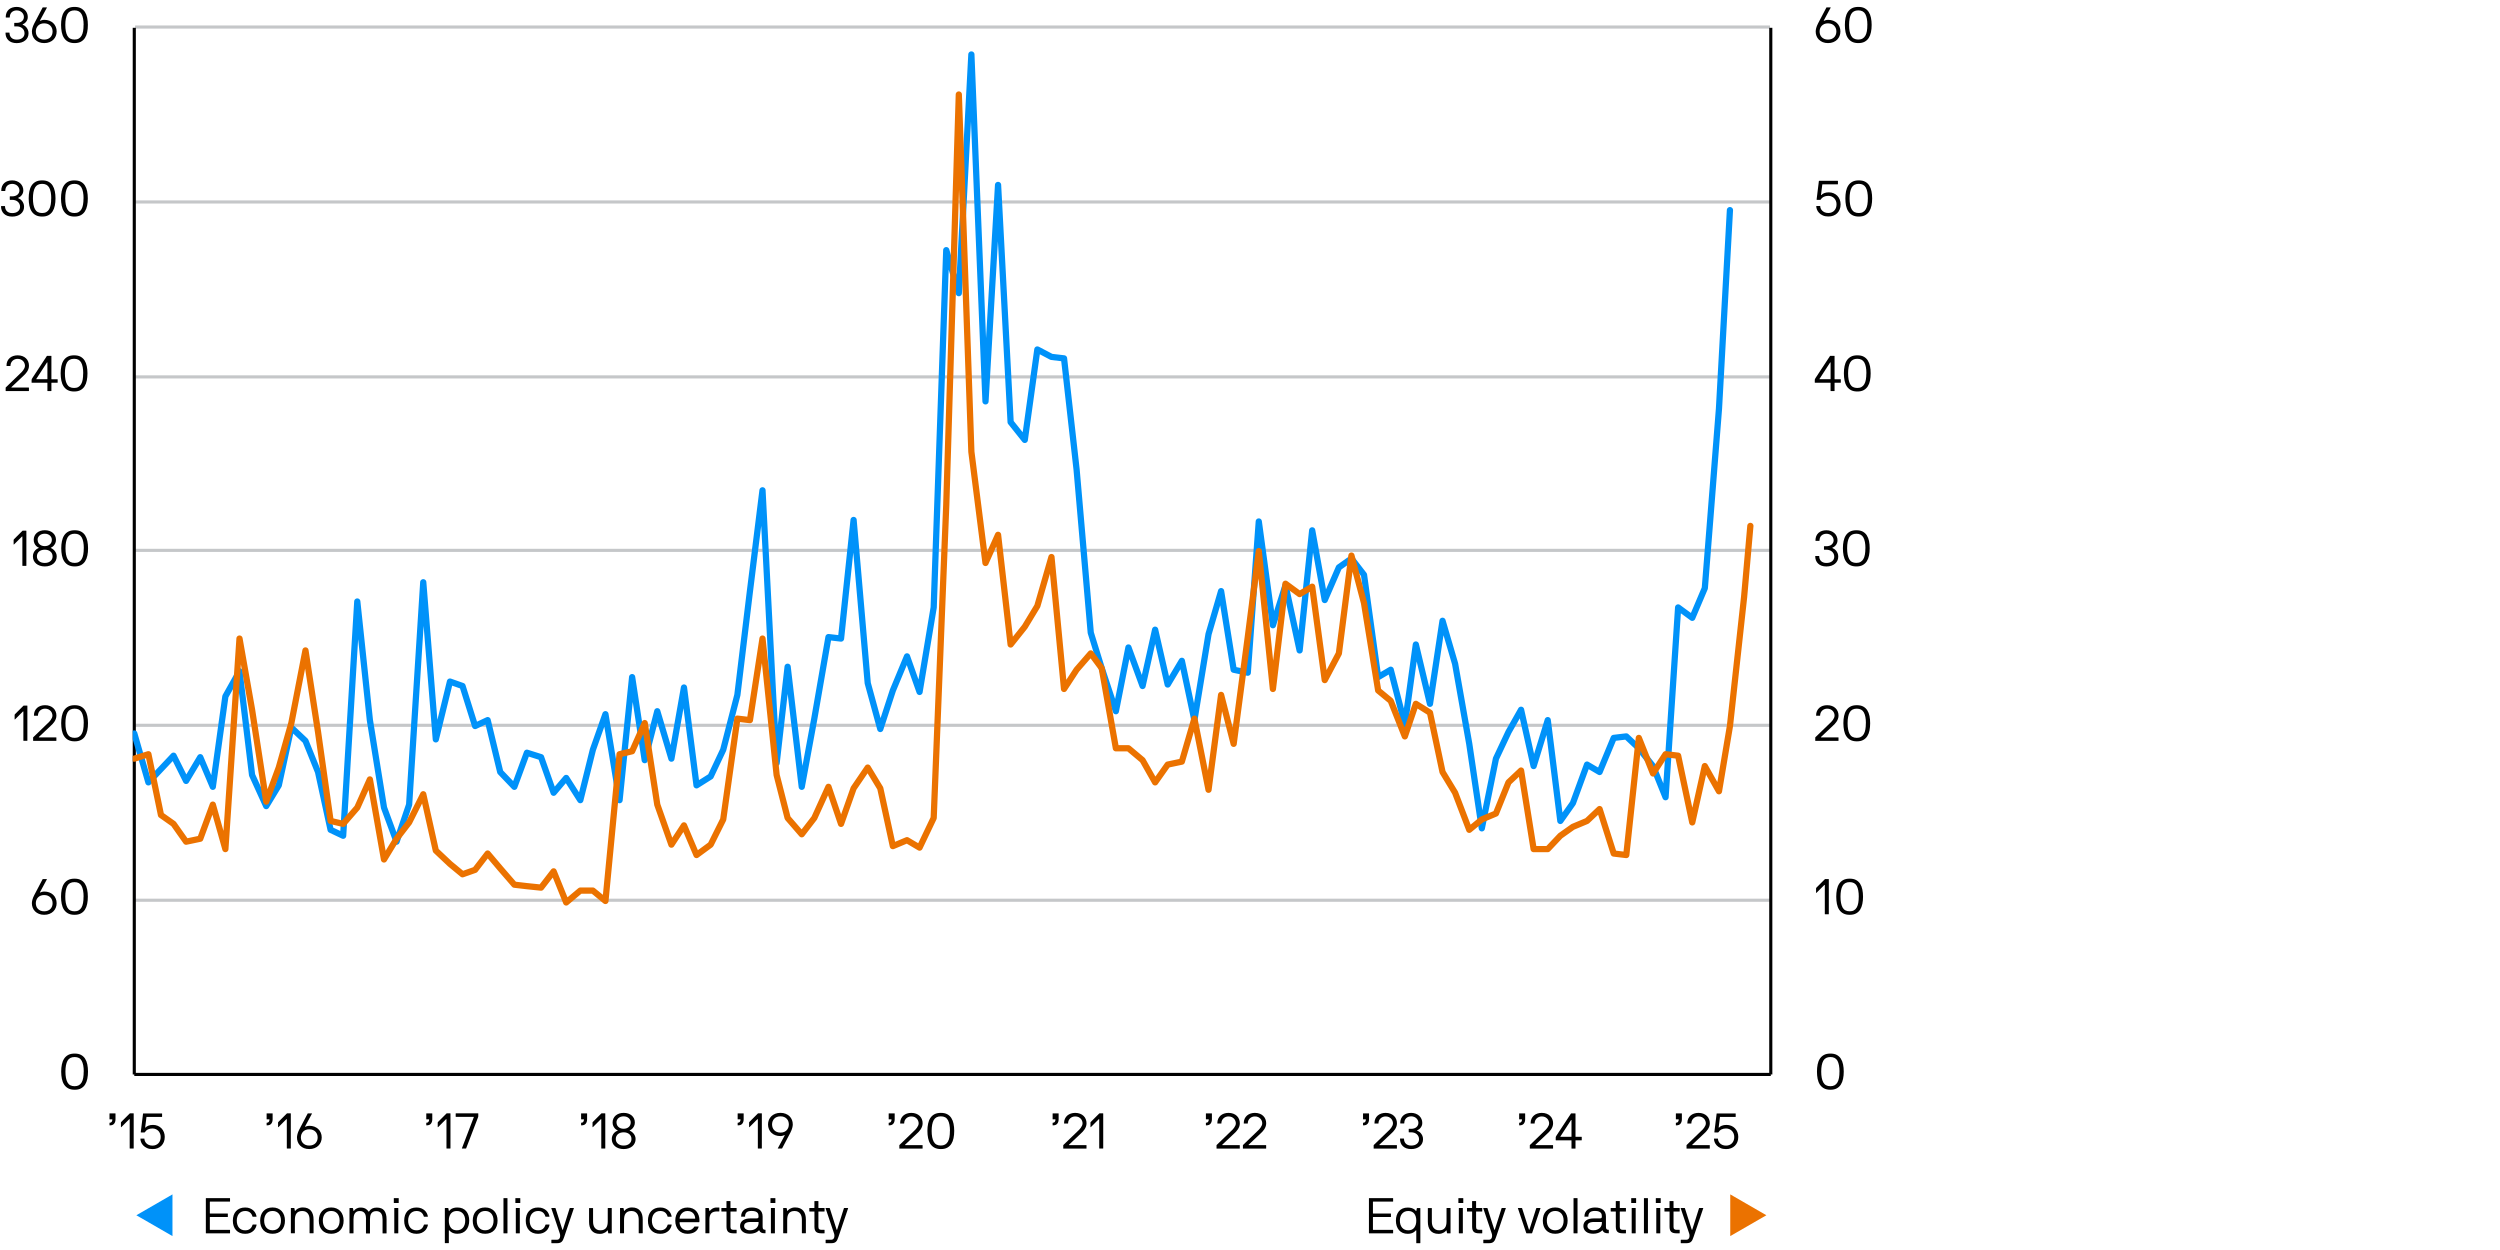 <?xml version="1.0" encoding="UTF-8"?><svg id="Layer_1" xmlns="http://www.w3.org/2000/svg" xmlns:xlink="http://www.w3.org/1999/xlink" viewBox="0 0 800 400"><defs><clipPath id="clippath"><rect x="42.47" y="8.41" width="524.69" height="335.88" style="fill:none;"/></clipPath><clipPath id="clippath-1"><rect x="42.47" y="8.41" width="524.69" height="335.88" style="fill:none;"/></clipPath></defs><path d="M43.22,8.65h523.18M43.22,64.63h523.18M43.22,120.61h523.18M43.22,176.12h523.18M43.22,232.1h523.18M43.22,288.08h523.18" style="fill:none; stroke:#c5c7c9; stroke-linejoin:round;"/><line x1="566.65" y1="343.82" x2="566.65" y2="8.89" style="fill:none; stroke:#000; stroke-linejoin:round;"/><line x1="42.97" y1="343.82" x2="42.97" y2="8.89" style="fill:none; stroke:#000; stroke-linejoin:round;"/><line x1="42.97" y1="343.82" x2="566.65" y2="343.82" style="fill:none; stroke:#000; stroke-linejoin:round;"/><g style="clip-path:url(#clippath);"><polyline points="42.97 234.71 47.49 250.36 51.51 246.09 55.53 241.82 59.55 249.89 64.08 242.3 68.1 251.78 72.12 222.85 76.64 214.78 80.66 247.99 85.19 257.95 89.21 251.31 93.23 232.81 97.75 237.08 101.77 247.04 105.79 265.54 109.81 267.44 114.33 192.48 118.36 230.44 122.88 258.43 126.9 269.34 130.92 257.48 135.44 186.32 139.46 236.6 143.99 218.1 148.01 219.52 152.03 232.33 156.05 230.44 160.07 247.04 164.59 251.78 168.61 240.87 173.14 242.3 177.16 253.68 181.18 248.94 185.7 256.05 189.72 239.92 193.74 228.54 198.26 256.05 202.28 216.68 206.31 243.25 210.33 227.59 214.85 242.77 218.87 220 222.89 251.31 227.41 248.46 231.43 239.92 235.96 222.37 239.98 189.16 244 156.9 248.52 244.19 252.04 213.36 256.56 251.78 260.58 229.96 265.11 203.87 269.13 204.34 273.15 166.39 277.67 218.58 281.69 233.28 285.71 220.95 290.24 210.04 294.26 221.42 298.78 194.38 302.8 80.05 306.82 93.81 310.84 17.43 315.36 128.44 319.38 59.18 323.4 135.08 327.93 140.77 331.95 111.83 336.47 114.21 340.49 114.68 344.51 150.26 349.04 202.45 352.55 213.83 357.08 227.59 361.1 207.19 365.62 219.52 369.64 201.5 373.66 219.05 378.19 211.46 382.21 230.44 386.73 202.92 390.75 189.16 394.77 214.31 399.29 215.26 402.81 166.87 407.33 200.07 411.36 187.27 415.88 208.14 419.9 169.71 423.92 192.01 428.44 181.57 432.46 178.73 436.48 183.94 441.01 216.68 445.03 214.31 449.55 231.86 453.07 206.24 457.59 225.22 461.61 198.65 465.63 212.41 470.16 238.03 474.18 265.07 478.7 242.77 482.72 234.23 486.74 227.12 490.76 245.14 495.28 230.44 499.31 262.7 503.33 257 507.85 244.67 511.87 247.04 516.39 236.13 520.41 235.65 524.43 239.45 528.96 245.14 532.98 255.11 537 194.38 541.52 197.7 545.54 188.21 550.07 130.81 553.58 67.24" style="fill:none; stroke:#0092f9; stroke-linecap:round; stroke-linejoin:round; stroke-width:2px;"/></g><g style="clip-path:url(#clippath-1);"><polyline points="42.97 242.77 47.49 241.35 51.51 260.8 55.53 263.64 59.55 269.34 64.08 268.39 68.1 257.48 72.12 271.71 76.64 204.34 80.66 227.12 85.19 256.53 89.21 245.62 93.23 231.38 97.75 208.14 101.77 234.23 105.79 262.7 109.81 263.64 114.33 258.43 118.36 249.41 122.88 275.03 126.9 268.39 130.92 263.17 135.44 254.16 139.46 272.18 143.99 276.45 148.01 279.77 152.03 278.35 156.05 273.13 160.07 277.88 164.59 283.1 168.61 283.57 173.14 284.04 177.16 278.83 181.18 288.79 185.7 284.99 189.72 284.99 193.74 288.31 198.26 241.35 202.28 240.4 206.31 231.38 210.33 257.48 214.85 270.29 218.87 264.12 222.89 273.61 227.41 270.29 231.43 262.22 235.96 229.96 239.98 230.44 244 204.34 248.52 247.99 252.04 261.75 256.56 266.97 260.58 261.75 265.11 251.78 269.13 263.64 273.15 252.26 277.67 245.62 281.69 252.26 285.71 270.76 290.24 268.86 294.26 271.24 298.78 261.75 302.8 161.65 306.82 30.24 310.84 144.57 315.36 180.15 319.38 171.14 323.4 206.24 327.93 200.55 331.95 193.91 336.47 178.25 340.49 220.47 344.51 214.31 349.04 209.09 352.55 213.83 357.08 239.45 361.1 239.45 365.62 243.25 369.64 250.36 373.66 244.67 378.19 243.72 382.21 229.96 386.73 252.73 390.75 222.37 394.77 238.03 399.29 203.87 402.81 176.35 407.33 220.47 411.36 186.79 415.88 190.11 419.9 187.74 423.92 217.63 428.44 209.09 432.46 177.78 436.48 192.96 441.01 220.95 445.03 224.27 449.55 235.65 453.07 225.22 457.59 228.06 461.61 247.04 465.63 253.68 470.16 265.54 474.18 262.22 478.7 260.32 482.72 250.36 486.74 246.57 490.76 271.71 495.28 271.71 499.31 267.44 503.33 264.59 507.85 262.7 511.87 258.9 516.39 273.13 520.41 273.61 524.43 236.13 528.96 247.51 532.98 241.35 537 241.82 541.52 263.17 545.54 245.14 550.07 253.21 553.58 232.33 558.11 191.06 560.12 168.29" style="fill:none; stroke:#eb7200; stroke-linecap:round; stroke-linejoin:round; stroke-width:2px;"/></g><path d="M590,342.91c0,.83-.07,1.6-.22,2.31s-.38,1.32-.71,1.84c-.33.52-.77.92-1.31,1.22-.54.29-1.22.44-2.03.44s-1.49-.15-2.04-.44-.99-.7-1.33-1.22-.58-1.13-.72-1.84c-.14-.71-.21-1.48-.21-2.31s.07-1.6.21-2.3c.14-.71.38-1.31.72-1.83s.78-.92,1.33-1.21c.55-.29,1.23-.43,2.04-.43s1.49.14,2.03.43c.54.29.98.69,1.31,1.21.33.52.57,1.13.71,1.83.14.7.22,1.47.22,2.3ZM588.64,342.91c0-1.5-.22-2.65-.65-3.46-.44-.8-1.19-1.2-2.26-1.2s-1.84.4-2.28,1.2-.66,1.95-.66,3.46.22,2.65.66,3.46,1.2,1.22,2.28,1.22c.53,0,.98-.11,1.35-.31.37-.21.67-.51.9-.91.23-.4.4-.89.5-1.47.1-.58.15-1.24.15-1.99Z"/><path d="M583.93,283.24c0-.05-.03-.08-.08-.08-.02,0-.04,0-.05.02l-2.54,2.54s-.04.03-.06.03c-.04,0-.06-.03-.06-.08v-1.38c0-.08.03-.15.08-.21l2.69-2.69c.05-.05.09-.08.11-.08h1.12c.05,0,.08.03.08.08v11.1c0,.05-.03.08-.08.08h-1.12c-.05,0-.08-.03-.08-.08v-9.26Z"/><path d="M596.17,286.94c0,.83-.07,1.6-.22,2.31s-.38,1.32-.71,1.84c-.33.52-.77.92-1.31,1.21-.54.29-1.22.44-2.03.44s-1.49-.15-2.04-.44c-.55-.29-.99-.7-1.33-1.21s-.58-1.13-.72-1.84c-.14-.71-.21-1.48-.21-2.31s.07-1.6.21-2.3c.14-.7.38-1.31.72-1.83.34-.52.78-.92,1.33-1.21.55-.29,1.23-.43,2.04-.43s1.49.14,2.03.43c.54.29.98.69,1.31,1.21.33.52.57,1.13.71,1.83.14.71.22,1.47.22,2.3ZM594.81,286.94c0-1.5-.22-2.66-.65-3.46-.44-.8-1.19-1.2-2.26-1.2s-1.84.4-2.28,1.2c-.44.8-.66,1.95-.66,3.46s.22,2.65.66,3.46c.44.81,1.2,1.22,2.28,1.22.53,0,.98-.1,1.35-.31.37-.21.67-.51.9-.91.23-.4.4-.89.5-1.47.1-.58.15-1.25.15-1.99Z"/><path d="M581.15,228.96c0-.54.09-1.02.28-1.43.19-.41.44-.75.76-1.03s.7-.49,1.13-.63c.43-.14.89-.21,1.38-.21.58,0,1.09.08,1.54.26.45.17.83.4,1.13.7.31.29.55.64.71,1.05.16.4.25.84.25,1.29,0,.38-.06.74-.18,1.07-.12.33-.27.63-.45.9s-.38.51-.58.73c-.21.21-.4.4-.57.56l-3.82,3.6s-.03.05-.03.09.03.05.08.05h5.46c.05,0,.08.03.08.08v.96c0,.05-.03.08-.08.08h-7.28c-.05,0-.08-.03-.08-.08v-.99s0-.06.03-.07c.02-.02.03-.04.05-.06l4.66-4.5c.11-.1.24-.23.4-.39.16-.17.32-.36.47-.57.15-.21.29-.44.4-.69.11-.25.17-.5.17-.75,0-.23-.04-.48-.13-.74-.09-.26-.23-.5-.42-.71-.19-.21-.43-.39-.73-.54-.3-.14-.66-.22-1.07-.22-.31,0-.6.05-.88.16s-.52.26-.72.45c-.2.19-.37.42-.49.69-.12.27-.18.56-.18.89,0,.05-.03.08-.08.08h-1.12c-.05,0-.08-.03-.08-.08Z"/><path d="M598.45,231.43c0,.83-.07,1.6-.21,2.31-.14.71-.38,1.32-.71,1.84s-.77.92-1.31,1.21c-.54.29-1.22.44-2.03.44s-1.49-.15-2.04-.44c-.55-.29-.99-.7-1.33-1.21s-.58-1.13-.72-1.84-.22-1.48-.22-2.31.07-1.6.22-2.3c.14-.7.38-1.31.72-1.83.34-.52.78-.92,1.33-1.21.55-.29,1.23-.43,2.04-.43s1.49.14,2.03.43c.54.29.98.69,1.31,1.21.33.52.57,1.13.71,1.83.14.71.21,1.47.21,2.3ZM597.09,231.43c0-1.5-.22-2.66-.66-3.46-.44-.8-1.19-1.2-2.26-1.2s-1.84.4-2.28,1.2c-.44.8-.66,1.95-.66,3.46s.22,2.65.66,3.46c.44.81,1.2,1.22,2.28,1.22.53,0,.98-.1,1.35-.31.37-.21.67-.51.9-.91.23-.4.4-.89.5-1.47s.15-1.25.15-1.99Z"/><path d="M580.94,172.99c0-.54.09-1.02.26-1.44.18-.42.42-.76.74-1.04s.69-.49,1.11-.62c.43-.14.89-.21,1.39-.21s1,.08,1.44.25c.44.17.81.39,1.13.68s.56.63.73,1.02c.17.39.26.81.26,1.26,0,.34-.05.64-.16.9-.11.26-.24.49-.41.69s-.34.36-.53.49c-.19.13-.36.22-.52.29-.04.01-.06.03-.06.06s.02.05.06.06c.16.05.35.15.56.29s.42.32.61.55c.19.23.36.5.49.82.13.31.2.67.2,1.08,0,.47-.09.9-.27,1.28-.18.38-.44.71-.77.99-.33.28-.73.49-1.2.65-.47.15-.99.23-1.55.23s-1.1-.08-1.54-.24c-.44-.16-.82-.39-1.12-.68s-.53-.64-.69-1.04c-.15-.4-.23-.84-.23-1.32,0-.05.03-.08.08-.08h1.12c.05,0,.08.03.08.08,0,.3.05.58.14.84s.24.49.43.69c.19.2.43.35.72.46.29.11.62.17,1.01.17.76,0,1.37-.18,1.82-.55.46-.37.69-.86.69-1.48,0-.34-.07-.65-.2-.92-.13-.27-.31-.5-.54-.7-.23-.19-.5-.34-.8-.44-.3-.1-.63-.15-.97-.15h-.7c-.05,0-.08-.03-.08-.08v-.96c0-.05.03-.08.08-.08h.7c.33,0,.64-.04.92-.13.28-.08.53-.21.73-.38.2-.17.36-.37.48-.6.12-.23.18-.5.18-.8,0-.27-.06-.52-.17-.78-.11-.25-.27-.47-.46-.66s-.44-.35-.72-.46c-.28-.12-.6-.18-.95-.18-.31,0-.6.05-.87.14-.27.1-.51.24-.71.42s-.36.42-.47.69c-.11.27-.17.58-.17.94,0,.05-.03.08-.08.08h-1.12c-.05,0-.08-.03-.08-.08Z"/><path d="M598.3,175.45c0,.83-.07,1.6-.21,2.31-.14.71-.38,1.32-.71,1.84-.33.52-.77.92-1.31,1.22-.54.29-1.22.44-2.03.44s-1.49-.15-2.04-.44c-.55-.29-.99-.7-1.33-1.22-.34-.52-.58-1.13-.72-1.84s-.22-1.48-.22-2.31.07-1.6.22-2.3c.14-.7.38-1.31.72-1.83.34-.52.78-.92,1.33-1.21.55-.29,1.23-.43,2.04-.43s1.49.14,2.03.43c.54.29.98.69,1.31,1.21.33.52.57,1.13.71,1.83.14.7.21,1.47.21,2.3ZM596.94,175.45c0-1.5-.22-2.66-.66-3.46s-1.19-1.2-2.26-1.2-1.84.4-2.28,1.2c-.44.8-.66,1.95-.66,3.46s.22,2.65.66,3.46c.44.82,1.2,1.22,2.28,1.22.53,0,.98-.1,1.35-.31.37-.21.67-.51.9-.91s.4-.89.5-1.47c.1-.58.15-1.25.15-1.99Z"/><path d="M580.73,121.55c0-.15.09-.36.27-.62l4.59-6.99s.04-.07.07-.07c.03,0,.05,0,.09,0h1.23c.05,0,.08.03.08.08v7.33c0,.05.03.08.08.08h1.84c.05,0,.08.03.08.08v.96c0,.05-.03.08-.08.08h-1.84c-.05,0-.08.03-.08.08v2.5c0,.05-.03.08-.08.08h-1.12c-.05,0-.08-.03-.08-.08v-2.5c0-.05-.03-.08-.08-.08h-4.89c-.05,0-.08-.03-.08-.08v-.83ZM582.24,121.25c-.04.06-.03.1.05.1h3.42c.05,0,.08-.03.08-.08v-5.23c0-.05-.02-.08-.05-.09-.04,0-.07.02-.11.07l-3.39,5.23Z"/><path d="M598.61,119.47c0,.83-.07,1.6-.21,2.31-.14.71-.38,1.32-.71,1.84-.33.52-.77.92-1.31,1.22-.54.29-1.22.44-2.03.44s-1.49-.15-2.04-.44c-.55-.29-.99-.7-1.33-1.22-.34-.52-.58-1.13-.72-1.84s-.22-1.48-.22-2.31.07-1.6.22-2.3c.14-.7.38-1.31.72-1.83.34-.52.78-.92,1.33-1.21.55-.29,1.23-.43,2.04-.43s1.49.14,2.03.43c.54.29.98.69,1.31,1.21.33.52.57,1.13.71,1.83.14.7.21,1.47.21,2.3ZM597.25,119.47c0-1.5-.22-2.66-.66-3.46s-1.19-1.2-2.26-1.2-1.84.4-2.28,1.2c-.44.8-.66,1.95-.66,3.46s.22,2.65.66,3.46c.44.82,1.2,1.22,2.28,1.22.53,0,.98-.1,1.35-.31.37-.21.67-.51.9-.91s.4-.89.5-1.47c.1-.58.15-1.25.15-1.99Z"/><path d="M583.24,58.99s-.04,0-.06,0c-.02,0-.04.04-.05.09l-.4,3.23c0,.05,0,.09.05.1s.07,0,.1-.02c.15-.21.43-.41.84-.58.41-.17.92-.26,1.52-.26.54,0,1.04.1,1.5.29.46.19.85.46,1.19.8s.6.75.78,1.22c.19.47.28.98.28,1.54,0,.6-.1,1.13-.29,1.61-.19.48-.46.88-.8,1.22-.34.34-.75.6-1.24.78-.48.18-1.01.27-1.59.27-.69,0-1.28-.11-1.77-.34-.49-.22-.89-.5-1.2-.83s-.54-.69-.68-1.06c-.14-.38-.22-.73-.22-1.05,0-.05.03-.08.08-.08h1.12c.05,0,.08.03.08.08,0,.21.05.45.15.7.1.26.26.49.46.7.21.21.47.39.8.54.32.14.72.22,1.18.22.38,0,.74-.07,1.06-.2.32-.13.6-.32.83-.56.23-.24.41-.53.54-.87.13-.34.19-.72.19-1.14,0-.38-.06-.74-.19-1.07-.13-.33-.31-.62-.54-.86-.23-.25-.51-.44-.84-.58-.32-.14-.68-.21-1.06-.21-.54,0-1.01.1-1.42.29-.41.19-.76.5-1.03.93-.03.04-.07.06-.13.06h-1.06c-.07,0-.11-.05-.1-.14l.72-5.87c.01-.05.05-.08.13-.08h5.89c.05,0,.08.03.08.08v.96c0,.05-.03.08-.08.08h-4.84Z"/><path d="M599.09,63.49c0,.83-.07,1.6-.22,2.31s-.38,1.32-.71,1.84c-.33.52-.77.92-1.31,1.22-.54.29-1.22.44-2.03.44s-1.49-.15-2.04-.44c-.55-.29-.99-.7-1.33-1.22-.34-.52-.58-1.13-.72-1.84-.14-.71-.21-1.48-.21-2.31s.07-1.6.21-2.3c.14-.7.38-1.31.72-1.83.34-.52.78-.92,1.33-1.21.55-.29,1.23-.43,2.04-.43s1.49.14,2.03.43c.54.29.98.69,1.31,1.21.33.52.57,1.13.71,1.83.14.7.22,1.47.22,2.3ZM597.72,63.49c0-1.5-.22-2.66-.65-3.46-.44-.8-1.19-1.2-2.26-1.2s-1.84.4-2.28,1.2-.66,1.95-.66,3.46.22,2.65.66,3.46,1.2,1.22,2.28,1.22c.53,0,.98-.1,1.35-.31.37-.21.67-.51.9-.91.23-.4.4-.89.5-1.47.1-.58.15-1.25.15-1.99Z"/><path d="M583.59,6.56s-.02.06.02.08c.03.02.06.02.1,0,.04-.02.19-.07.43-.16.25-.09.54-.13.88-.13.56,0,1.09.09,1.57.27s.89.44,1.24.76c.35.33.62.72.81,1.18.2.46.29.96.29,1.51,0,.51-.09.99-.27,1.44-.18.45-.44.84-.78,1.18-.34.34-.76.6-1.24.8-.49.2-1.05.3-1.68.3s-1.18-.1-1.67-.3c-.48-.2-.9-.46-1.24-.8s-.6-.73-.77-1.18c-.18-.45-.26-.93-.26-1.44,0-.28.05-.63.16-1.07.11-.44.3-.93.58-1.47l2.67-5.09c.02-.05.07-.08.14-.08h1.17s.07.01.08.03c.01.02.01.04,0,.06l-2.21,4.1ZM587.64,10.08c0-.35-.05-.69-.17-1-.11-.31-.28-.59-.51-.83-.22-.24-.5-.43-.84-.57-.34-.14-.73-.21-1.18-.21s-.82.07-1.15.21c-.33.14-.61.33-.84.57-.22.24-.39.52-.51.83-.11.31-.17.65-.17,1s.06.69.17,1c.11.31.28.59.51.82.22.23.5.42.84.56.33.14.72.21,1.15.21s.84-.07,1.18-.21c.34-.14.62-.33.84-.56.22-.23.39-.51.51-.82.11-.31.17-.65.17-1Z"/><path d="M598.93,7.98c0,.83-.07,1.6-.22,2.31s-.38,1.32-.71,1.84c-.33.52-.77.92-1.31,1.22-.54.29-1.22.44-2.03.44s-1.49-.15-2.04-.44c-.55-.29-.99-.7-1.33-1.22-.34-.52-.58-1.13-.72-1.84-.14-.71-.21-1.48-.21-2.31s.07-1.6.21-2.3c.14-.7.38-1.31.72-1.83.34-.52.78-.92,1.33-1.21.55-.29,1.23-.43,2.04-.43s1.49.14,2.03.43c.54.29.98.69,1.31,1.21.33.52.57,1.13.71,1.83.14.7.22,1.47.22,2.3ZM597.56,7.98c0-1.5-.22-2.66-.65-3.46-.44-.8-1.19-1.2-2.26-1.2s-1.84.4-2.28,1.2-.66,1.95-.66,3.46.22,2.65.66,3.46,1.2,1.22,2.28,1.22c.53,0,.98-.1,1.35-.31.37-.21.67-.51.9-.91.23-.4.4-.89.5-1.47.1-.58.15-1.25.15-1.99Z"/><path d="M28.16,342.91c0,.83-.07,1.6-.22,2.31-.14.71-.38,1.32-.71,1.84s-.77.92-1.31,1.22-1.22.44-2.03.44-1.49-.15-2.04-.44-.99-.7-1.33-1.22-.58-1.13-.72-1.84-.22-1.48-.22-2.31.07-1.6.22-2.3c.14-.71.38-1.31.72-1.83s.78-.92,1.33-1.21c.55-.29,1.23-.43,2.04-.43s1.49.14,2.03.43c.54.29.98.69,1.31,1.21s.57,1.13.71,1.83c.14.7.22,1.47.22,2.3ZM26.8,342.91c0-1.5-.22-2.65-.66-3.46s-1.19-1.2-2.26-1.2-1.84.4-2.28,1.2c-.44.8-.66,1.95-.66,3.46s.22,2.65.66,3.46c.44.82,1.2,1.22,2.28,1.22.53,0,.98-.11,1.35-.31.37-.21.67-.51.9-.91.23-.4.4-.89.5-1.47.1-.58.15-1.24.15-1.99Z"/><path d="M12.77,285.51s-.02.06.02.08c.03.02.06.02.1,0,.04-.02.19-.07.43-.16.25-.09.54-.13.88-.13.56,0,1.09.09,1.57.27s.89.44,1.24.76c.35.33.62.72.81,1.18.2.46.3.96.3,1.51,0,.51-.09.99-.27,1.44-.18.45-.44.84-.78,1.18-.34.34-.76.61-1.25.8-.49.2-1.05.3-1.68.3s-1.18-.1-1.67-.3-.9-.46-1.24-.8c-.34-.34-.6-.73-.77-1.18-.18-.45-.26-.93-.26-1.44,0-.28.05-.63.16-1.07s.3-.93.58-1.47l2.67-5.09c.02-.05.07-.08.14-.08h1.17s.07,0,.08.03c.01.02.01.04,0,.06l-2.21,4.1ZM16.83,289.03c0-.35-.06-.69-.17-1s-.28-.59-.51-.83c-.23-.24-.51-.43-.84-.57s-.73-.21-1.18-.21-.82.07-1.16.21-.61.33-.83.57-.39.52-.51.83c-.11.31-.17.65-.17,1s.06.69.17,1c.11.31.28.59.51.82s.5.42.83.56.72.21,1.16.21.84-.07,1.18-.21.62-.33.84-.56c.22-.23.39-.51.51-.82s.17-.65.17-1Z"/><path d="M28.11,286.94c0,.83-.07,1.6-.22,2.31-.14.71-.38,1.32-.71,1.84s-.77.92-1.31,1.21c-.54.29-1.22.44-2.03.44s-1.49-.15-2.04-.44c-.55-.29-.99-.7-1.33-1.21s-.58-1.13-.72-1.84-.22-1.48-.22-2.31.07-1.6.22-2.3c.14-.7.38-1.31.72-1.83.34-.52.78-.92,1.33-1.21.55-.29,1.23-.43,2.04-.43s1.49.14,2.03.43c.54.29.98.69,1.31,1.21.33.52.57,1.13.71,1.83.14.71.22,1.47.22,2.3ZM26.75,286.94c0-1.5-.22-2.66-.66-3.46-.44-.8-1.19-1.2-2.26-1.2s-1.84.4-2.28,1.2c-.44.8-.66,1.95-.66,3.46s.22,2.65.66,3.46c.44.81,1.2,1.22,2.28,1.22.53,0,.98-.1,1.35-.31.37-.21.67-.51.9-.91.23-.4.4-.89.5-1.47s.15-1.25.15-1.99Z"/><path d="M7.47,227.73c0-.05-.03-.08-.08-.08-.02,0-.04,0-.05.02l-2.54,2.54s-.04.03-.06.03c-.04,0-.06-.03-.06-.08v-1.38c0-.08.03-.15.08-.21l2.69-2.69c.05-.05.09-.08.11-.08h1.12c.05,0,.08.03.08.08v11.1c0,.05-.03.08-.08.08h-1.12c-.05,0-.08-.03-.08-.08v-9.26Z"/><path d="M10.86,228.96c0-.54.09-1.02.28-1.43.19-.41.44-.75.76-1.03s.7-.49,1.13-.63c.43-.14.89-.21,1.38-.21.58,0,1.09.08,1.54.26.45.17.83.4,1.14.7.31.29.55.64.71,1.05.17.4.25.84.25,1.29,0,.38-.06.74-.18,1.07-.12.33-.27.63-.45.9-.18.27-.38.51-.58.73-.21.21-.4.4-.57.56l-3.82,3.6s-.03.05-.03.09.03.05.08.05h5.46c.05,0,.08.03.08.08v.96c0,.05-.03.08-.08.08h-7.28c-.05,0-.08-.03-.08-.08v-.99s0-.06.02-.07c.02-.02.03-.04.06-.06l4.66-4.5c.11-.1.24-.23.4-.39.16-.17.32-.36.47-.57s.29-.44.4-.69c.11-.25.17-.5.17-.75,0-.23-.05-.48-.14-.74-.09-.26-.23-.5-.42-.71s-.43-.39-.73-.54c-.3-.14-.66-.22-1.07-.22-.31,0-.6.05-.88.16s-.52.26-.72.45c-.2.19-.37.42-.49.69-.12.27-.18.56-.18.89,0,.05-.03.08-.08.08h-1.12c-.05,0-.08-.03-.08-.08Z"/><path d="M28.16,231.43c0,.83-.07,1.6-.22,2.31-.14.71-.38,1.32-.71,1.84s-.77.92-1.31,1.21c-.54.29-1.22.44-2.03.44s-1.49-.15-2.04-.44c-.55-.29-.99-.7-1.33-1.21s-.58-1.13-.72-1.84-.22-1.48-.22-2.31.07-1.6.22-2.3c.14-.7.38-1.31.72-1.83.34-.52.78-.92,1.33-1.21.55-.29,1.23-.43,2.04-.43s1.49.14,2.03.43c.54.29.98.69,1.31,1.21.33.52.57,1.13.71,1.83.14.71.22,1.47.22,2.3ZM26.8,231.43c0-1.5-.22-2.66-.66-3.46-.44-.8-1.19-1.2-2.26-1.2s-1.84.4-2.28,1.2c-.44.8-.66,1.95-.66,3.46s.22,2.65.66,3.46c.44.81,1.2,1.22,2.28,1.22.53,0,.98-.1,1.35-.31.37-.21.67-.51.9-.91.23-.4.4-.89.5-1.47s.15-1.25.15-1.99Z"/><path d="M7.15,171.75c0-.05-.03-.08-.08-.08-.02,0-.04,0-.05.02l-2.54,2.54s-.04.03-.06.03c-.04,0-.06-.03-.06-.08v-1.38c0-.08.03-.15.08-.21l2.69-2.69c.05-.05.09-.08.11-.08h1.12c.05,0,.08.03.08.08v11.1c0,.05-.03.08-.08.08h-1.12c-.05,0-.08-.03-.08-.08v-9.26Z"/><path d="M14.32,181.26c-.57,0-1.08-.08-1.55-.24-.47-.16-.87-.38-1.2-.66-.33-.28-.59-.62-.77-1.02-.18-.39-.27-.83-.27-1.3,0-.43.07-.8.22-1.12.14-.32.31-.59.51-.8s.4-.38.62-.51c.21-.13.39-.21.53-.26.02-.01.03-.03.03-.05s-.01-.04-.03-.05c-.05-.01-.17-.06-.34-.16-.18-.1-.36-.25-.55-.45-.19-.2-.36-.46-.51-.78-.15-.31-.22-.7-.22-1.14s.09-.86.26-1.23c.17-.37.41-.7.73-.97s.69-.48,1.12-.63c.43-.15.91-.22,1.45-.22s1,.07,1.44.22c.44.15.81.36,1.13.63.31.27.56.59.73.97.17.37.26.78.26,1.23s-.08.83-.23,1.14c-.15.31-.33.57-.52.78-.19.2-.38.35-.55.45-.18.1-.29.15-.33.16-.02.01-.03.03-.03.05s.01.04.03.05c.13.05.3.15.51.29s.42.32.62.54.38.49.52.8c.14.31.22.66.22,1.06,0,.47-.09.9-.27,1.3-.18.39-.44.73-.77,1.02-.33.28-.73.5-1.2.66-.47.16-.99.24-1.55.24ZM14.32,180.14c.76,0,1.37-.19,1.82-.58.46-.39.69-.89.69-1.51,0-.34-.06-.65-.19-.91s-.31-.49-.54-.68-.5-.33-.8-.42c-.3-.1-.63-.14-.98-.14s-.68.05-.99.14c-.31.1-.58.24-.8.42-.22.19-.4.41-.53.68s-.19.57-.19.91c0,.62.23,1.12.69,1.51.46.39,1.07.58,1.82.58ZM12.05,172.73c0,.61.21,1.1.63,1.47.42.37.97.56,1.64.56s1.22-.19,1.64-.56c.42-.37.63-.86.63-1.47,0-.27-.05-.52-.16-.75-.11-.23-.26-.44-.46-.62-.2-.18-.44-.31-.72-.42s-.59-.15-.94-.15-.65.05-.94.15c-.28.1-.52.24-.72.42-.2.18-.35.38-.46.62-.11.23-.16.49-.16.75Z"/><path d="M28.18,175.45c0,.83-.07,1.6-.22,2.31-.14.71-.38,1.32-.71,1.84-.33.52-.77.92-1.31,1.22-.54.29-1.22.44-2.03.44s-1.49-.15-2.04-.44c-.55-.29-.99-.7-1.33-1.22-.34-.52-.58-1.13-.72-1.84s-.22-1.48-.22-2.31.07-1.6.22-2.3c.14-.7.38-1.31.72-1.83.34-.52.78-.92,1.33-1.21.55-.29,1.23-.43,2.04-.43s1.49.14,2.03.43c.54.29.98.69,1.31,1.21.33.52.57,1.13.71,1.83.14.7.22,1.47.22,2.3ZM26.82,175.45c0-1.5-.22-2.66-.66-3.46s-1.19-1.2-2.26-1.2-1.84.4-2.28,1.2c-.44.8-.66,1.95-.66,3.46s.22,2.65.66,3.46c.44.82,1.2,1.22,2.28,1.22.53,0,.98-.1,1.35-.31.37-.21.67-.51.9-.91.23-.4.4-.89.5-1.47.1-.58.15-1.25.15-1.99Z"/><path d="M2.08,117.01c0-.54.09-1.02.28-1.43.19-.41.44-.75.76-1.03.32-.28.7-.49,1.13-.63.43-.14.89-.22,1.38-.22.58,0,1.09.09,1.54.26.45.17.83.4,1.14.7.31.29.55.64.71,1.05s.25.84.25,1.3c0,.38-.06.74-.18,1.07-.12.33-.27.63-.45.9-.18.27-.38.51-.58.73s-.4.4-.57.56l-3.82,3.6s-.03.05-.03.09.03.06.08.06h5.46c.05,0,.08.03.08.08v.96c0,.05-.03.08-.08.08H1.89c-.05,0-.08-.03-.08-.08v-.99s0-.06.02-.07l.06-.06,4.66-4.5c.11-.1.24-.23.4-.39.16-.17.32-.35.47-.57s.29-.44.4-.69c.11-.25.17-.5.17-.75,0-.23-.05-.48-.14-.74-.09-.26-.23-.5-.42-.71s-.43-.39-.73-.54c-.3-.14-.66-.22-1.07-.22-.31,0-.6.05-.88.16-.28.11-.52.26-.72.45-.2.19-.37.42-.49.69s-.18.57-.18.9c0,.05-.03.08-.08.08h-1.12c-.05,0-.08-.03-.08-.08Z"/><path d="M10.12,121.55c0-.15.09-.36.27-.62l4.59-6.99s.04-.07.07-.07c.03,0,.06,0,.09,0h1.23c.05,0,.08.03.08.08v7.33c0,.05.03.08.08.08h1.84c.05,0,.08.03.08.08v.96c0,.05-.03.08-.08.08h-1.84c-.05,0-.08.03-.08.08v2.5c0,.05-.03.08-.08.08h-1.12c-.05,0-.08-.03-.08-.08v-2.5c0-.05-.03-.08-.08-.08h-4.9c-.05,0-.08-.03-.08-.08v-.83ZM11.62,121.25c-.04.06-.03.1.05.1h3.42c.05,0,.08-.03.08-.08v-5.23c0-.05-.02-.08-.06-.09s-.07.02-.1.07l-3.39,5.23Z"/><path d="M27.99,119.47c0,.83-.07,1.6-.22,2.31-.14.71-.38,1.32-.71,1.84-.33.52-.77.92-1.31,1.22-.54.29-1.22.44-2.03.44s-1.49-.15-2.04-.44c-.55-.29-.99-.7-1.33-1.22-.34-.52-.58-1.13-.72-1.84s-.22-1.48-.22-2.31.07-1.6.22-2.3c.14-.7.38-1.31.72-1.83.34-.52.78-.92,1.33-1.21.55-.29,1.23-.43,2.04-.43s1.49.14,2.03.43c.54.29.98.69,1.31,1.21.33.52.57,1.13.71,1.83.14.7.22,1.47.22,2.3ZM26.63,119.47c0-1.5-.22-2.66-.66-3.46s-1.19-1.2-2.26-1.2-1.84.4-2.28,1.2c-.44.8-.66,1.95-.66,3.46s.22,2.65.66,3.46c.44.82,1.2,1.22,2.28,1.22.53,0,.98-.1,1.35-.31.37-.21.67-.51.9-.91.23-.4.4-.89.5-1.47.1-.58.15-1.25.15-1.99Z"/><path d="M.4,61.03c0-.54.09-1.02.26-1.44.18-.42.42-.76.74-1.04s.69-.49,1.11-.62c.43-.14.89-.21,1.39-.21s1,.08,1.44.25c.44.17.81.39,1.13.68.31.29.56.63.73,1.02.17.39.26.81.26,1.26,0,.34-.05.64-.16.9s-.24.49-.41.69c-.17.2-.34.36-.53.49s-.36.22-.52.29c-.04.01-.06.03-.06.06s.02.05.06.06c.16.05.35.15.56.29s.42.32.61.55c.19.23.35.5.49.82.13.31.2.67.2,1.08,0,.47-.09.9-.27,1.28-.18.38-.44.71-.77.99-.33.28-.73.49-1.2.65-.47.15-.99.23-1.55.23s-1.1-.08-1.54-.24c-.44-.16-.82-.39-1.12-.68-.3-.29-.53-.64-.69-1.04-.15-.4-.23-.84-.23-1.32,0-.05.03-.08.08-.08h1.12c.05,0,.08.03.08.08,0,.3.05.58.14.84.1.26.24.49.43.69.19.2.43.35.72.46.29.11.62.17,1.01.17.76,0,1.37-.18,1.82-.55.46-.37.69-.86.69-1.48,0-.34-.07-.65-.2-.92s-.31-.5-.54-.7-.5-.34-.8-.44c-.3-.1-.63-.15-.97-.15h-.7c-.05,0-.08-.03-.08-.08v-.96c0-.05.03-.08.08-.08h.7c.33,0,.64-.04.92-.13.28-.08.52-.21.73-.38.2-.17.36-.37.48-.6.12-.23.18-.5.18-.8,0-.27-.06-.52-.17-.78-.11-.25-.27-.47-.46-.66-.2-.19-.44-.35-.72-.46s-.6-.18-.95-.18c-.31,0-.6.05-.87.14-.27.1-.51.24-.71.42s-.36.42-.47.69c-.11.27-.17.58-.17.94,0,.05-.03.08-.08.08H.48c-.05,0-.08-.03-.08-.08Z"/><path d="M17.76,63.49c0,.83-.07,1.6-.22,2.31-.14.71-.38,1.32-.71,1.84-.33.52-.77.92-1.31,1.22-.54.29-1.22.44-2.03.44s-1.49-.15-2.04-.44c-.55-.29-.99-.7-1.33-1.22-.34-.52-.58-1.13-.72-1.84s-.22-1.48-.22-2.31.07-1.6.22-2.3c.14-.7.38-1.31.72-1.83.34-.52.78-.92,1.33-1.21.55-.29,1.23-.43,2.04-.43s1.49.14,2.03.43c.54.29.98.69,1.31,1.21.33.52.57,1.13.71,1.83.14.7.22,1.47.22,2.3ZM16.4,63.49c0-1.5-.22-2.66-.66-3.46s-1.19-1.2-2.26-1.2-1.84.4-2.28,1.2c-.44.8-.66,1.95-.66,3.46s.22,2.65.66,3.46c.44.82,1.2,1.22,2.28,1.22.53,0,.98-.1,1.35-.31.37-.21.67-.51.9-.91.23-.4.4-.89.5-1.47.1-.58.15-1.25.15-1.99Z"/><path d="M28.1,63.49c0,.83-.07,1.6-.22,2.31-.14.71-.38,1.32-.71,1.84-.33.52-.77.92-1.31,1.22-.54.29-1.22.44-2.03.44s-1.49-.15-2.04-.44c-.55-.29-.99-.7-1.33-1.22-.34-.52-.58-1.13-.72-1.84s-.22-1.48-.22-2.31.07-1.6.22-2.3c.14-.7.38-1.31.72-1.83.34-.52.78-.92,1.33-1.21.55-.29,1.23-.43,2.04-.43s1.49.14,2.03.43c.54.29.98.69,1.31,1.21.33.52.57,1.13.71,1.83.14.7.22,1.47.22,2.3ZM26.74,63.49c0-1.5-.22-2.66-.66-3.46s-1.19-1.2-2.26-1.2-1.84.4-2.28,1.2c-.44.8-.66,1.95-.66,3.46s.22,2.65.66,3.46c.44.82,1.2,1.22,2.28,1.22.53,0,.98-.1,1.35-.31.37-.21.67-.51.9-.91.23-.4.4-.89.5-1.47.1-.58.15-1.25.15-1.99Z"/><path d="M1.83,5.52c0-.54.09-1.02.26-1.44.18-.42.42-.76.74-1.04s.69-.49,1.11-.62c.43-.14.89-.21,1.39-.21s1,.08,1.44.25c.44.17.81.39,1.13.68.31.29.56.63.73,1.02.17.39.26.81.26,1.26,0,.34-.05.64-.16.9s-.24.49-.41.69c-.17.2-.34.36-.53.49s-.36.22-.52.29c-.04.01-.06.03-.06.06s.02.05.06.06c.16.05.35.15.56.29s.42.32.61.55c.19.23.35.5.49.82.13.31.2.67.2,1.08,0,.47-.09.9-.27,1.28-.18.38-.44.71-.77.99-.33.28-.73.49-1.2.65-.47.15-.99.23-1.55.23s-1.1-.08-1.54-.24c-.44-.16-.82-.39-1.12-.68-.3-.29-.53-.64-.69-1.04-.15-.4-.23-.84-.23-1.32,0-.05.03-.08.08-.08h1.12c.05,0,.08.03.08.08,0,.3.05.58.14.84.1.26.24.49.43.69.19.2.43.35.72.46.29.11.62.17,1.01.17.76,0,1.37-.18,1.82-.55.46-.37.69-.86.69-1.48,0-.34-.07-.65-.2-.92s-.31-.5-.54-.7-.5-.34-.8-.44c-.3-.1-.63-.15-.97-.15h-.7c-.05,0-.08-.03-.08-.08v-.96c0-.05.03-.08.08-.08h.7c.33,0,.64-.04.92-.13.28-.08.52-.21.73-.38.2-.17.36-.37.48-.6.12-.23.18-.5.18-.8,0-.27-.06-.52-.17-.78-.11-.25-.27-.47-.46-.66-.2-.19-.44-.35-.72-.46s-.6-.18-.95-.18c-.31,0-.6.05-.87.14-.27.1-.51.24-.71.42s-.36.42-.47.69c-.11.27-.17.58-.17.94,0,.05-.03.08-.08.08h-1.12c-.05,0-.08-.03-.08-.08Z"/><path d="M12.78,6.56s-.02.06.02.08c.03.02.06.02.1,0,.04-.02.19-.07.43-.16.25-.09.54-.13.88-.13.56,0,1.09.09,1.57.27s.89.44,1.24.76c.35.33.62.72.81,1.18.2.46.3.96.3,1.51,0,.51-.09.99-.27,1.44-.18.45-.44.84-.78,1.18-.34.34-.76.6-1.25.8-.49.2-1.05.3-1.68.3s-1.18-.1-1.67-.3c-.48-.2-.9-.46-1.24-.8-.34-.34-.6-.73-.77-1.18-.18-.45-.26-.93-.26-1.44,0-.28.05-.63.16-1.07.11-.44.3-.93.58-1.47l2.67-5.09c.02-.05.07-.08.14-.08h1.17s.07.01.08.03c.01.02.01.04,0,.06l-2.21,4.1ZM16.83,10.08c0-.35-.06-.69-.17-1-.11-.31-.28-.59-.51-.83-.23-.24-.51-.43-.84-.57-.34-.14-.73-.21-1.18-.21s-.82.07-1.16.21c-.33.14-.61.33-.83.57-.22.24-.39.52-.51.83-.11.31-.17.65-.17,1s.06.69.17,1c.11.31.28.59.51.82.22.23.5.42.83.56s.72.21,1.16.21.84-.07,1.18-.21.62-.33.84-.56c.22-.23.39-.51.51-.82.11-.31.17-.65.17-1Z"/><path d="M28.12,7.98c0,.83-.07,1.6-.22,2.31-.14.71-.38,1.32-.71,1.84-.33.52-.77.92-1.31,1.22-.54.29-1.22.44-2.03.44s-1.49-.15-2.04-.44c-.55-.29-.99-.7-1.33-1.22-.34-.52-.58-1.13-.72-1.84s-.22-1.48-.22-2.31.07-1.6.22-2.3c.14-.7.38-1.31.72-1.83.34-.52.78-.92,1.33-1.21.55-.29,1.23-.43,2.04-.43s1.49.14,2.03.43c.54.29.98.69,1.31,1.21.33.52.57,1.13.71,1.83.14.7.22,1.47.22,2.3ZM26.76,7.98c0-1.5-.22-2.66-.66-3.46s-1.19-1.2-2.26-1.2-1.84.4-2.28,1.2c-.44.8-.66,1.95-.66,3.46s.22,2.65.66,3.46c.44.82,1.2,1.22,2.28,1.22.53,0,.98-.1,1.35-.31.37-.21.67-.51.9-.91.23-.4.4-.89.5-1.47.1-.58.15-1.25.15-1.99Z"/><path d="M35.12,358.2c-.05,0-.08-.03-.08-.08v-1.76c0-.05.03-.08.08-.08h1.76c.05,0,.08.03.08.08v1.81c0,.56-.14,1.03-.43,1.4-.29.37-.76.55-1.41.55-.05,0-.08-.03-.08-.08v-.69c0-.05.03-.08.08-.08.29,0,.5-.1.63-.3.13-.2.2-.43.2-.7,0-.05-.03-.08-.08-.08h-.75Z"/><path d="M41.49,358.2c0-.05-.03-.08-.08-.08-.02,0-.04,0-.05.02l-2.54,2.54s-.04.03-.06.03c-.04,0-.06-.03-.06-.08v-1.38c0-.09.03-.15.08-.21l2.69-2.69c.05-.05.09-.08.11-.08h1.12c.05,0,.08.03.08.08v11.1c0,.05-.03.08-.08.08h-1.12c-.05,0-.08-.03-.08-.08v-9.26Z"/><path d="M46.97,357.4s-.04,0-.06,0c-.02,0-.04.03-.05.09l-.4,3.23c-.01.05,0,.09.05.11s.07,0,.1-.03c.15-.21.43-.4.84-.57.41-.17.92-.26,1.52-.26.54,0,1.04.1,1.5.29.46.19.85.46,1.19.8.33.34.6.75.78,1.22.19.47.28.98.28,1.54,0,.6-.1,1.13-.29,1.61s-.46.88-.8,1.22c-.34.34-.75.6-1.24.79s-1.01.27-1.59.27c-.69,0-1.28-.11-1.77-.34s-.89-.5-1.2-.83-.54-.69-.68-1.06c-.14-.38-.22-.73-.22-1.05,0-.05.03-.08.08-.08h1.12c.05,0,.08.03.08.08,0,.21.05.45.15.7.1.26.26.49.46.71s.47.39.8.54c.33.14.72.22,1.18.22.38,0,.74-.07,1.06-.2.33-.13.6-.32.83-.56.23-.24.41-.53.54-.87s.19-.72.19-1.13c0-.38-.06-.74-.19-1.07-.13-.33-.31-.62-.54-.87-.23-.24-.51-.44-.84-.58-.33-.14-.68-.21-1.06-.21-.53,0-1.01.1-1.42.29-.41.19-.75.5-1.03.93-.03.04-.07.06-.13.06h-1.06c-.07,0-.11-.05-.1-.14l.72-5.87c.01-.05.05-.08.13-.08h5.89c.05,0,.08.03.08.08v.96c0,.05-.03.08-.08.08h-4.84Z"/><path d="M85.4,358.2c-.05,0-.08-.03-.08-.08v-1.76c0-.05.03-.08.08-.08h1.76c.05,0,.08.03.08.08v1.81c0,.56-.14,1.03-.43,1.4-.29.37-.76.55-1.41.55-.05,0-.08-.03-.08-.08v-.69c0-.05.03-.08.08-.08.29,0,.5-.1.63-.3.13-.2.2-.43.2-.7,0-.05-.03-.08-.08-.08h-.75Z"/><path d="M91.77,358.2c0-.05-.03-.08-.08-.08-.02,0-.04,0-.05.02l-2.54,2.54s-.04.03-.06.03c-.04,0-.06-.03-.06-.08v-1.38c0-.09.03-.15.08-.21l2.69-2.69c.05-.05.09-.08.11-.08h1.12c.05,0,.08.03.08.08v11.1c0,.05-.03.08-.08.08h-1.12c-.05,0-.08-.03-.08-.08v-9.26Z"/><path d="M97.6,360.47s-.02.06.02.08c.03.02.06.02.1,0,.04-.02.19-.07.43-.16.25-.08.54-.13.88-.13.56,0,1.09.09,1.57.27.48.18.89.44,1.24.76.35.33.62.72.81,1.18.2.46.3.96.3,1.51,0,.51-.09.99-.27,1.44-.18.45-.44.84-.78,1.18-.34.34-.76.6-1.25.8-.49.2-1.05.3-1.68.3s-1.18-.1-1.67-.29-.9-.46-1.24-.8c-.34-.34-.6-.73-.77-1.18-.18-.45-.26-.93-.26-1.44,0-.28.05-.63.16-1.07s.3-.93.58-1.47l2.67-5.09c.02-.05.07-.08.14-.08h1.17s.07.01.08.03c.01.02.01.04,0,.06l-2.21,4.1ZM101.65,363.99c0-.35-.06-.69-.17-1s-.28-.59-.51-.83c-.23-.24-.51-.43-.84-.57s-.73-.21-1.18-.21-.82.07-1.16.21-.61.33-.83.57-.39.52-.51.83c-.11.31-.17.65-.17,1s.06.69.17,1c.11.31.28.59.51.82.22.23.5.42.83.56s.72.21,1.16.21.84-.07,1.18-.21.62-.32.84-.56c.22-.24.39-.51.51-.82s.17-.65.17-1Z"/><path d="M136.49,358.2c-.05,0-.08-.03-.08-.08v-1.76c0-.05.03-.08.08-.08h1.76c.05,0,.08.03.08.08v1.81c0,.56-.14,1.03-.43,1.4-.29.37-.76.55-1.41.55-.05,0-.08-.03-.08-.08v-.69c0-.05.03-.08.08-.08.29,0,.5-.1.63-.3.13-.2.2-.43.2-.7,0-.05-.03-.08-.08-.08h-.75Z"/><path d="M142.86,358.2c0-.05-.03-.08-.08-.08-.02,0-.04,0-.05.02l-2.54,2.54s-.04.03-.06.03c-.04,0-.06-.03-.06-.08v-1.38c0-.09.03-.15.08-.21l2.69-2.69c.05-.05.09-.08.11-.08h1.12c.05,0,.08.03.08.08v11.1c0,.05-.03.08-.08.08h-1.12c-.05,0-.08-.03-.08-.08v-9.26Z"/><path d="M153.03,357.22c0,.06,0,.11,0,.14,0,.03-.02.07-.04.13l-3.82,9.97c-.02.05-.05.08-.1.08h-1.2c-.06,0-.09-.03-.06-.08l3.81-9.97c.03-.06.01-.1-.06-.1h-5.66c-.05,0-.08-.03-.08-.08v-.96c0-.05.03-.08.08-.08h7.07c.05,0,.08.03.08.08v.86Z"/><path d="M186.03,358.2c-.05,0-.08-.03-.08-.08v-1.76c0-.05.03-.08.08-.08h1.76c.05,0,.08.03.08.08v1.81c0,.56-.14,1.03-.43,1.4-.29.37-.76.55-1.41.55-.05,0-.08-.03-.08-.08v-.69c0-.05.03-.08.08-.08.29,0,.5-.1.63-.3.13-.2.2-.43.2-.7,0-.05-.03-.08-.08-.08h-.75Z"/><path d="M192.4,358.2c0-.05-.03-.08-.08-.08-.02,0-.04,0-.05.02l-2.54,2.54s-.04.03-.06.03c-.04,0-.06-.03-.06-.08v-1.38c0-.09.03-.15.08-.21l2.69-2.69c.05-.05.09-.08.11-.08h1.12c.05,0,.08.03.08.08v11.1c0,.05-.03.08-.08.08h-1.12c-.05,0-.08-.03-.08-.08v-9.26Z"/><path d="M199.56,367.7c-.57,0-1.08-.08-1.55-.24-.47-.16-.87-.38-1.2-.66-.33-.28-.59-.62-.77-1.02-.18-.39-.27-.83-.27-1.29,0-.43.07-.8.22-1.12s.31-.59.51-.8c.2-.21.4-.38.62-.51.21-.13.39-.21.53-.26.02,0,.03-.03.03-.05s-.01-.04-.03-.05c-.05,0-.17-.06-.34-.16-.18-.1-.36-.24-.55-.45s-.36-.46-.51-.78c-.15-.31-.22-.7-.22-1.14s.09-.86.26-1.23.41-.7.73-.97c.31-.27.69-.48,1.12-.63.43-.15.91-.22,1.45-.22s1,.07,1.44.22c.44.15.81.36,1.13.63.31.27.56.6.73.97.17.37.26.78.26,1.23s-.08.83-.23,1.14c-.15.31-.33.57-.52.78s-.38.35-.55.45c-.18.1-.29.15-.33.16-.02.01-.03.03-.03.05s.01.04.03.05c.13.05.3.15.51.29s.42.32.62.54c.2.22.38.49.52.8s.22.66.22,1.06c0,.47-.09.9-.27,1.29-.18.39-.44.73-.77,1.02-.33.28-.73.5-1.2.66-.47.16-.99.24-1.55.24ZM199.56,366.58c.76,0,1.37-.2,1.82-.58.46-.39.69-.89.69-1.51,0-.34-.06-.65-.19-.91-.13-.27-.31-.49-.54-.68-.23-.19-.5-.33-.8-.42-.3-.1-.63-.14-.98-.14s-.68.05-.99.14c-.31.1-.58.24-.8.42-.22.19-.4.41-.53.68-.13.27-.19.57-.19.91,0,.62.23,1.12.69,1.51.46.39,1.07.58,1.82.58ZM197.29,359.17c0,.61.21,1.1.63,1.47.42.38.97.56,1.64.56s1.22-.19,1.64-.56c.42-.37.63-.86.63-1.47,0-.27-.05-.52-.16-.75-.11-.23-.26-.44-.46-.62-.2-.18-.44-.31-.72-.42-.28-.1-.59-.15-.94-.15s-.65.05-.94.15c-.28.1-.52.24-.72.42-.2.18-.35.38-.46.62-.11.23-.16.48-.16.75Z"/><path d="M236.13,358.2c-.05,0-.08-.03-.08-.08v-1.76c0-.05.03-.08.08-.08h1.76c.05,0,.08.03.08.08v1.81c0,.56-.14,1.03-.43,1.4-.29.37-.76.55-1.41.55-.05,0-.08-.03-.08-.08v-.69c0-.05.03-.08.08-.08.29,0,.5-.1.63-.3.13-.2.2-.43.2-.7,0-.05-.03-.08-.08-.08h-.75Z"/><path d="M242.5,358.2c0-.05-.03-.08-.08-.08-.02,0-.04,0-.05.02l-2.54,2.54s-.04.03-.06.03c-.04,0-.06-.03-.06-.08v-1.38c0-.09.03-.15.08-.21l2.69-2.69c.05-.05.09-.08.11-.08h1.12c.05,0,.08.03.08.08v11.1c0,.05-.03.08-.08.08h-1.12c-.05,0-.08-.03-.08-.08v-9.26Z"/><path d="M251.11,363.33s.02-.06-.02-.08c-.03-.02-.06-.02-.1,0-.04.02-.19.07-.43.16-.25.08-.54.13-.88.13-.56,0-1.09-.09-1.57-.27s-.89-.43-1.24-.76c-.35-.33-.62-.72-.81-1.18-.2-.46-.29-.96-.29-1.5,0-.51.09-.99.27-1.44.18-.45.44-.84.78-1.18s.76-.6,1.25-.8c.49-.2,1.05-.3,1.68-.3s1.17.1,1.66.3.91.46,1.25.8.6.73.77,1.18c.18.45.26.93.26,1.44,0,.28-.05.63-.16,1.07s-.3.93-.57,1.47l-2.67,5.09c-.03.05-.08.08-.14.08h-1.17s-.07,0-.08-.03c-.01-.02-.01-.04,0-.06l2.21-4.11ZM247.06,359.82c0,.35.06.68.17,1,.11.31.28.59.51.83.22.24.51.43.84.57.34.14.73.21,1.18.21s.82-.07,1.16-.21c.33-.14.61-.33.83-.57.22-.24.39-.52.51-.83.11-.31.17-.65.17-1s-.06-.68-.17-1c-.11-.31-.28-.59-.51-.82-.22-.23-.5-.42-.83-.56s-.72-.21-1.16-.21-.84.07-1.18.21-.62.32-.84.56c-.23.23-.39.51-.51.82-.11.31-.17.65-.17,1Z"/><path d="M284.46,358.2c-.05,0-.08-.03-.08-.08v-1.76c0-.05.03-.08.08-.08h1.76c.05,0,.08.03.08.08v1.81c0,.56-.14,1.03-.43,1.4-.29.37-.76.55-1.41.55-.05,0-.08-.03-.08-.08v-.69c0-.05.03-.08.08-.08.29,0,.5-.1.63-.3.13-.2.2-.43.2-.7,0-.05-.03-.08-.08-.08h-.75Z"/><path d="M288.05,359.43c0-.54.09-1.02.28-1.43.19-.41.44-.76.76-1.03s.7-.49,1.13-.63c.43-.14.89-.22,1.38-.22.58,0,1.09.09,1.54.26.45.17.83.4,1.14.7.31.29.55.64.71,1.05.17.41.25.84.25,1.3,0,.38-.06.74-.18,1.07-.12.33-.27.63-.45.9-.18.27-.38.52-.58.73s-.4.4-.57.56l-3.82,3.6s-.03.05-.03.09.03.06.08.06h5.46c.05,0,.08.03.08.08v.96c0,.05-.03.08-.08.08h-7.28c-.05,0-.08-.03-.08-.08v-.99s0-.05.02-.07c.02-.02.03-.04.06-.06l4.66-4.5c.11-.1.24-.23.4-.39.16-.16.32-.35.47-.57.15-.21.29-.44.4-.69.11-.24.17-.5.17-.75,0-.23-.05-.48-.14-.74-.09-.26-.23-.5-.42-.71-.19-.21-.43-.39-.73-.54-.3-.14-.66-.21-1.07-.21-.31,0-.6.05-.88.16-.28.11-.52.26-.72.45s-.37.42-.49.69c-.12.27-.18.57-.18.9,0,.05-.03.08-.08.08h-1.12c-.05,0-.08-.03-.08-.08Z"/><path d="M305.35,361.89c0,.83-.07,1.6-.22,2.31-.14.71-.38,1.32-.71,1.84s-.77.92-1.31,1.22-1.22.44-2.03.44-1.49-.15-2.04-.44-.99-.7-1.33-1.22-.58-1.13-.72-1.84-.22-1.48-.22-2.31.07-1.6.22-2.3c.14-.71.38-1.31.72-1.83s.78-.92,1.33-1.21c.55-.29,1.23-.43,2.04-.43s1.49.14,2.03.43c.54.29.98.69,1.31,1.21s.57,1.13.71,1.83c.14.7.22,1.47.22,2.3ZM303.99,361.89c0-1.5-.22-2.65-.66-3.46s-1.19-1.2-2.26-1.2-1.84.4-2.28,1.2c-.44.8-.66,1.95-.66,3.46s.22,2.65.66,3.46c.44.82,1.2,1.22,2.28,1.22.53,0,.98-.11,1.35-.31.37-.21.67-.51.9-.91.23-.4.4-.89.5-1.47.1-.58.15-1.24.15-1.99Z"/><path d="M336.92,358.2c-.05,0-.08-.03-.08-.08v-1.76c0-.05.03-.08.08-.08h1.76c.05,0,.08.03.08.08v1.81c0,.56-.14,1.03-.43,1.4-.29.37-.76.55-1.41.55-.05,0-.08-.03-.08-.08v-.69c0-.05.03-.08.08-.08.29,0,.5-.1.63-.3.13-.2.2-.43.2-.7,0-.05-.03-.08-.08-.08h-.75Z"/><path d="M340.5,359.43c0-.54.09-1.02.28-1.43.19-.41.44-.76.76-1.03s.7-.49,1.13-.63c.43-.14.89-.22,1.38-.22.58,0,1.09.09,1.54.26.45.17.83.4,1.14.7.31.29.55.64.71,1.05.17.41.25.84.25,1.3,0,.38-.06.74-.18,1.07-.12.33-.27.63-.45.9-.18.27-.38.52-.58.73s-.4.4-.57.56l-3.82,3.6s-.03.05-.03.09.03.06.08.06h5.46c.05,0,.08.03.08.08v.96c0,.05-.03.08-.08.08h-7.28c-.05,0-.08-.03-.08-.08v-.99s0-.05.02-.07c.02-.02.03-.04.06-.06l4.66-4.5c.11-.1.24-.23.4-.39.16-.16.32-.35.47-.57.15-.21.29-.44.4-.69.11-.24.17-.5.17-.75,0-.23-.05-.48-.14-.74-.09-.26-.23-.5-.42-.71-.19-.21-.43-.39-.73-.54-.3-.14-.66-.21-1.07-.21-.31,0-.6.05-.88.16-.28.11-.52.26-.72.45s-.37.42-.49.69c-.12.27-.18.57-.18.9,0,.05-.03.08-.08.08h-1.12c-.05,0-.08-.03-.08-.08Z"/><path d="M351.74,358.2c0-.05-.03-.08-.08-.08-.02,0-.04,0-.05.02l-2.54,2.54s-.04.03-.06.03c-.04,0-.06-.03-.06-.08v-1.38c0-.09.03-.15.08-.21l2.69-2.69c.05-.05.09-.08.11-.08h1.12c.05,0,.08.03.08.08v11.1c0,.05-.03.08-.08.08h-1.12c-.05,0-.08-.03-.08-.08v-9.26Z"/><path d="M385.97,358.2c-.05,0-.08-.03-.08-.08v-1.76c0-.05.03-.08.08-.08h1.76c.05,0,.08.03.08.08v1.81c0,.56-.14,1.03-.43,1.4-.29.37-.76.55-1.41.55-.05,0-.08-.03-.08-.08v-.69c0-.05.03-.08.08-.08.29,0,.5-.1.63-.3.13-.2.2-.43.2-.7,0-.05-.03-.08-.08-.08h-.75Z"/><path d="M389.55,359.43c0-.54.09-1.02.28-1.43.19-.41.44-.76.76-1.03s.7-.49,1.13-.63c.43-.14.89-.22,1.38-.22.58,0,1.09.09,1.54.26.45.17.83.4,1.14.7.31.29.55.64.71,1.05.17.41.25.84.25,1.3,0,.38-.06.74-.18,1.07-.12.33-.27.63-.45.9-.18.27-.38.52-.58.73s-.4.4-.57.56l-3.82,3.6s-.03.05-.03.09.03.06.08.06h5.46c.05,0,.08.03.08.08v.96c0,.05-.03.08-.08.08h-7.28c-.05,0-.08-.03-.08-.08v-.99s0-.05.02-.07c.02-.02.03-.04.06-.06l4.66-4.5c.11-.1.24-.23.4-.39.16-.16.32-.35.47-.57.15-.21.29-.44.4-.69.11-.24.17-.5.17-.75,0-.23-.05-.48-.14-.74-.09-.26-.23-.5-.42-.71-.19-.21-.43-.39-.73-.54-.3-.14-.66-.21-1.07-.21-.31,0-.6.05-.88.16-.28.11-.52.26-.72.45s-.37.42-.49.69c-.12.27-.18.57-.18.9,0,.05-.03.08-.08.08h-1.12c-.05,0-.08-.03-.08-.08Z"/><path d="M398,359.43c0-.54.09-1.02.28-1.43.19-.41.44-.76.76-1.03s.7-.49,1.13-.63c.43-.14.89-.22,1.38-.22.58,0,1.09.09,1.54.26.45.17.83.4,1.13.7.31.29.55.64.71,1.05.16.41.25.84.25,1.3,0,.38-.06.74-.18,1.07-.12.33-.27.63-.45.9-.18.27-.38.52-.58.73-.21.21-.4.4-.57.56l-3.82,3.6s-.03.05-.03.09.03.06.08.06h5.46c.05,0,.08.03.08.08v.96c0,.05-.03.08-.08.08h-7.28c-.05,0-.08-.03-.08-.08v-.99s0-.05.02-.07c.02-.02.03-.04.06-.06l4.66-4.5c.11-.1.24-.23.4-.39.16-.16.32-.35.47-.57.15-.21.29-.44.4-.69.11-.24.17-.5.17-.75,0-.23-.04-.48-.13-.74-.09-.26-.23-.5-.42-.71-.19-.21-.43-.39-.73-.54s-.66-.21-1.07-.21c-.31,0-.6.05-.88.16-.28.11-.52.26-.72.45s-.37.42-.49.69c-.12.27-.18.57-.18.9,0,.05-.03.08-.08.08h-1.12c-.05,0-.08-.03-.08-.08Z"/><path d="M436.25,358.2c-.05,0-.08-.03-.08-.08v-1.76c0-.05.03-.08.08-.08h1.76c.05,0,.08.03.08.08v1.81c0,.56-.14,1.03-.43,1.4-.29.37-.76.55-1.41.55-.05,0-.08-.03-.08-.08v-.69c0-.05.03-.08.08-.08.29,0,.5-.1.63-.3.13-.2.2-.43.2-.7,0-.05-.03-.08-.08-.08h-.75Z"/><path d="M439.83,359.43c0-.54.09-1.02.28-1.43.19-.41.44-.76.76-1.03.32-.28.7-.49,1.13-.63.43-.14.89-.22,1.38-.22.58,0,1.09.09,1.54.26.45.17.83.4,1.14.7.31.29.55.64.71,1.05.17.41.25.84.25,1.3,0,.38-.06.74-.18,1.07-.12.33-.27.63-.45.9-.18.27-.38.52-.58.73-.21.21-.4.4-.57.56l-3.82,3.6s-.03.05-.03.09.03.06.08.06h5.46c.05,0,.08.03.08.08v.96c0,.05-.03.08-.08.08h-7.28c-.05,0-.08-.03-.08-.08v-.99s0-.05.02-.07c.02-.02.04-.04.06-.06l4.66-4.5c.11-.1.24-.23.4-.39.16-.16.32-.35.47-.57.15-.21.29-.44.4-.69.11-.24.17-.5.17-.75,0-.23-.04-.48-.14-.74-.09-.26-.23-.5-.42-.71-.19-.21-.43-.39-.73-.54-.3-.14-.66-.21-1.07-.21-.31,0-.6.05-.88.16-.28.11-.52.26-.72.45-.2.19-.37.42-.49.69-.12.27-.19.57-.19.9,0,.05-.03.08-.08.08h-1.12c-.05,0-.08-.03-.08-.08Z"/><path d="M448.07,359.43c0-.54.09-1.02.26-1.44s.42-.76.74-1.04c.31-.28.68-.48,1.11-.62.43-.14.89-.21,1.39-.21s1,.08,1.44.25c.44.17.81.39,1.13.68.31.29.56.63.73,1.02.17.39.26.81.26,1.26,0,.34-.05.64-.16.9-.11.26-.24.49-.41.69-.16.2-.34.36-.53.49-.19.13-.36.22-.52.29-.04,0-.06.03-.06.06,0,.03.02.05.06.06.16.05.35.15.56.29.21.14.42.32.61.55.19.23.35.5.49.81.13.32.2.68.2,1.08,0,.47-.09.9-.27,1.28-.18.38-.44.71-.77.99-.33.28-.73.49-1.2.65s-.99.23-1.55.23-1.1-.08-1.54-.24-.82-.39-1.12-.68c-.3-.29-.54-.64-.69-1.04-.15-.4-.23-.84-.23-1.32,0-.05.03-.08.08-.08h1.12c.05,0,.08.03.08.08,0,.3.05.58.14.84s.24.49.43.69.43.35.72.46c.29.11.62.17,1.01.17.76,0,1.37-.18,1.82-.55.46-.37.69-.86.69-1.48,0-.34-.07-.65-.2-.92-.13-.27-.31-.5-.54-.7-.23-.19-.5-.34-.8-.44-.3-.1-.63-.15-.97-.15h-.71c-.05,0-.08-.03-.08-.08v-.96c0-.05.03-.08.08-.08h.71c.33,0,.64-.04.92-.13.28-.09.53-.21.73-.38.2-.16.36-.37.48-.6s.18-.5.18-.8c0-.27-.05-.53-.17-.78-.11-.25-.27-.47-.46-.66-.2-.19-.44-.35-.72-.46s-.6-.18-.95-.18c-.31,0-.6.05-.87.14s-.51.24-.71.42c-.2.19-.36.42-.47.69-.11.27-.17.58-.17.94,0,.05-.03.08-.08.08h-1.12c-.05,0-.08-.03-.08-.08Z"/><path d="M486.21,358.2c-.05,0-.08-.03-.08-.08v-1.76c0-.05.03-.08.08-.08h1.76c.05,0,.08.03.08.08v1.81c0,.56-.14,1.03-.43,1.4-.29.37-.76.55-1.41.55-.05,0-.08-.03-.08-.08v-.69c0-.05.03-.08.08-.08.29,0,.5-.1.63-.3.13-.2.2-.43.2-.7,0-.05-.03-.08-.08-.08h-.75Z"/><path d="M489.8,359.43c0-.54.09-1.02.28-1.43.19-.41.44-.76.76-1.03.32-.28.7-.49,1.13-.63.43-.14.89-.22,1.38-.22.58,0,1.09.09,1.54.26.45.17.83.4,1.14.7.31.29.55.64.71,1.05.17.41.25.84.25,1.3,0,.38-.06.74-.18,1.07-.12.33-.27.63-.45.9-.18.27-.38.52-.58.73-.21.21-.4.4-.57.56l-3.82,3.6s-.03.05-.03.09.03.06.08.06h5.46c.05,0,.08.03.08.08v.96c0,.05-.03.08-.08.08h-7.28c-.05,0-.08-.03-.08-.08v-.99s0-.05.02-.07c.02-.02.04-.04.06-.06l4.66-4.5c.11-.1.24-.23.4-.39.16-.16.32-.35.47-.57.15-.21.29-.44.4-.69.11-.24.17-.5.17-.75,0-.23-.04-.48-.14-.74-.09-.26-.23-.5-.42-.71-.19-.21-.43-.39-.73-.54-.3-.14-.66-.21-1.07-.21-.31,0-.6.05-.88.16-.28.11-.52.26-.72.45-.2.19-.37.42-.49.69-.12.27-.19.57-.19.9,0,.05-.03.08-.08.08h-1.12c-.05,0-.08-.03-.08-.08Z"/><path d="M497.83,363.97c0-.15.09-.36.27-.62l4.59-6.99s.04-.07.07-.07c.03,0,.05,0,.09,0h1.23c.05,0,.08.03.08.08v7.33c0,.05.03.08.08.08h1.84c.05,0,.08.03.08.08v.96c0,.05-.03.08-.08.08h-1.84c-.05,0-.08.03-.08.08v2.5c0,.05-.03.08-.08.08h-1.12c-.05,0-.08-.03-.08-.08v-2.5c0-.05-.03-.08-.08-.08h-4.89c-.05,0-.08-.03-.08-.08v-.83ZM499.33,363.67c-.04.06-.03.1.05.1h3.42c.05,0,.08-.03.08-.08v-5.23c0-.05-.02-.08-.05-.09-.04,0-.07.02-.11.07l-3.39,5.23Z"/><path d="M536.36,358.2c-.05,0-.08-.03-.08-.08v-1.76c0-.05.03-.08.08-.08h1.76c.05,0,.08.03.08.08v1.81c0,.56-.14,1.03-.43,1.4-.29.37-.76.55-1.41.55-.05,0-.08-.03-.08-.08v-.69c0-.05.03-.08.08-.08.29,0,.5-.1.63-.3.13-.2.2-.43.2-.7,0-.05-.03-.08-.08-.08h-.75Z"/><path d="M539.95,359.43c0-.54.09-1.02.28-1.43.19-.41.44-.76.76-1.03.32-.28.7-.49,1.13-.63.43-.14.89-.22,1.38-.22.58,0,1.09.09,1.54.26.45.17.83.4,1.14.7.31.29.55.64.71,1.05.17.41.25.84.25,1.3,0,.38-.06.74-.18,1.07-.12.33-.27.63-.45.9-.18.27-.38.52-.58.73-.21.21-.4.4-.57.56l-3.82,3.6s-.03.05-.03.09.03.06.08.06h5.46c.05,0,.08.03.08.08v.96c0,.05-.03.08-.08.08h-7.28c-.05,0-.08-.03-.08-.08v-.99s0-.05.02-.07c.02-.02.04-.04.06-.06l4.66-4.5c.11-.1.24-.23.4-.39.16-.16.32-.35.47-.57.15-.21.29-.44.4-.69.11-.24.17-.5.17-.75,0-.23-.04-.48-.14-.74-.09-.26-.23-.5-.42-.71-.19-.21-.43-.39-.73-.54-.3-.14-.66-.21-1.07-.21-.31,0-.6.05-.88.16-.28.11-.52.26-.72.45-.2.19-.37.42-.49.69-.12.27-.19.57-.19.9,0,.05-.03.08-.08.08h-1.12c-.05,0-.08-.03-.08-.08Z"/><path d="M550.49,357.4s-.04,0-.06,0c-.02,0-.04.03-.05.09l-.4,3.23c-.01.05,0,.09.05.11s.07,0,.1-.03c.15-.21.43-.4.84-.57.41-.17.92-.26,1.53-.26.54,0,1.04.1,1.5.29s.85.46,1.19.8c.33.34.6.75.78,1.22s.28.98.28,1.54c0,.6-.1,1.13-.29,1.61s-.46.88-.8,1.22c-.34.34-.75.6-1.24.79s-1.02.27-1.59.27c-.69,0-1.28-.11-1.77-.34-.49-.22-.89-.5-1.2-.83-.31-.33-.54-.69-.68-1.06-.14-.38-.21-.73-.21-1.05,0-.05.03-.08.08-.08h1.12c.05,0,.08.03.08.08,0,.21.05.45.15.7s.26.49.46.71c.21.21.47.39.8.54.33.14.72.22,1.18.22.38,0,.74-.07,1.06-.2.33-.13.6-.32.83-.56.23-.24.41-.53.54-.87.13-.34.19-.72.19-1.13,0-.38-.06-.74-.19-1.07-.13-.33-.31-.62-.54-.87-.23-.24-.52-.44-.84-.58-.33-.14-.68-.21-1.06-.21-.53,0-1.01.1-1.42.29-.41.19-.75.5-1.03.93-.03.04-.08.06-.13.06h-1.05c-.08,0-.11-.05-.1-.14l.72-5.87c0-.05.05-.08.13-.08h5.89c.05,0,.08.03.08.08v.96c0,.05-.03.08-.08.08h-4.84Z"/><path d="M55.19,395.55l-11.56-6.67,11.56-6.68v13.35Z" style="fill:#0092f9;"/><path d="M65.95,394.66c-.05,0-.08-.03-.08-.08v-11.1c0-.05.03-.08.08-.08h7.58c.05,0,.08.03.08.08v.96c0,.05-.03.08-.08.08h-6.3c-.05,0-.08.03-.08.08v3.65c0,.05.03.08.08.08h5.6c.05,0,.08.03.08.08v.96c0,.05-.03.08-.08.08h-5.6c-.05,0-.08.03-.08.08v3.94c0,.05.03.08.08.08h6.3c.05,0,.08.03.08.08v.96c0,.05-.03.08-.08.08h-7.58Z"/><path d="M80.81,391.94c.02-.05.05-.08.1-.08h1.12c.05,0,.08.03.08.08-.05.32-.16.65-.32.98-.16.34-.39.65-.68.93-.29.28-.66.51-1.1.7-.44.18-.95.27-1.55.27-.63,0-1.19-.1-1.68-.3-.49-.2-.91-.49-1.24-.86-.34-.37-.59-.81-.77-1.33s-.26-1.09-.26-1.72.09-1.2.26-1.72c.17-.52.43-.96.77-1.33.34-.37.75-.65,1.24-.86.49-.2,1.05-.3,1.68-.3.6,0,1.11.09,1.55.28s.8.42,1.1.7c.29.28.52.59.68.93.16.34.26.66.3.97,0,.05-.03.08-.08.08h-1.12s-.07-.03-.1-.08c-.15-.55-.42-.99-.81-1.3-.39-.31-.9-.46-1.53-.46-.43,0-.81.08-1.14.23-.33.16-.61.37-.84.64-.23.27-.4.6-.52.98-.12.38-.18.79-.18,1.24s.06.88.18,1.26c.12.38.29.7.52.98.23.27.51.48.84.63s.71.22,1.14.22c.64,0,1.15-.15,1.54-.46.38-.3.66-.74.82-1.3Z"/><path d="M91.19,390.61c0,.63-.09,1.2-.27,1.71-.18.51-.44.96-.78,1.33s-.75.66-1.25.86c-.5.2-1.05.3-1.67.3s-1.19-.1-1.68-.3c-.49-.2-.91-.49-1.25-.86-.34-.37-.6-.82-.78-1.33-.18-.51-.26-1.08-.26-1.71s.09-1.2.26-1.72c.18-.52.43-.96.78-1.34.34-.37.76-.66,1.25-.86.49-.2,1.05-.3,1.68-.3s1.18.1,1.67.31c.5.21.91.5,1.25.86s.59.81.78,1.34c.18.52.27,1.09.27,1.71ZM89.91,390.6c0-.46-.06-.88-.18-1.26-.12-.38-.3-.71-.53-.98-.23-.27-.51-.48-.84-.63-.33-.15-.71-.22-1.14-.22s-.81.08-1.14.22c-.33.15-.61.36-.84.63s-.41.6-.53.98c-.12.38-.18.8-.18,1.26s.06.88.18,1.26c.12.38.3.71.53.98s.51.48.84.63c.33.15.71.22,1.14.22s.81-.08,1.14-.22c.33-.15.61-.36.84-.63.23-.27.41-.6.53-.98.12-.38.18-.8.18-1.26Z"/><path d="M99.06,390.29c0-.36-.04-.71-.12-1.04-.08-.33-.21-.62-.4-.88s-.43-.46-.73-.62c-.3-.15-.67-.23-1.1-.23s-.81.07-1.1.2c-.3.13-.54.33-.73.58-.19.25-.32.55-.4.9-.08.35-.12.75-.12,1.18v4.19c0,.05-.03.08-.08.08h-1.12c-.05,0-.08-.03-.08-.08v-7.94c0-.05.03-.08.08-.08h.94c.05,0,.09.03.1.08l.16.8c.01.05.03.08.06.09.03,0,.06-.01.08-.06.03-.05.1-.14.21-.26.11-.12.26-.24.46-.36.2-.12.44-.23.73-.32.28-.09.62-.14,1-.14.62,0,1.14.1,1.58.29.43.19.79.46,1.06.81s.48.76.61,1.23c.13.47.19.99.19,1.56v4.29c0,.05-.03.08-.08.08h-1.12c-.05,0-.08-.03-.08-.08v-4.29Z"/><path d="M109.96,390.61c0,.63-.09,1.2-.27,1.71-.18.51-.44.96-.78,1.33s-.75.66-1.25.86c-.5.2-1.05.3-1.67.3s-1.19-.1-1.68-.3c-.49-.2-.91-.49-1.25-.86-.34-.37-.6-.82-.78-1.33-.18-.51-.26-1.08-.26-1.71s.09-1.2.26-1.72c.18-.52.43-.96.78-1.34.34-.37.76-.66,1.25-.86.49-.2,1.05-.3,1.68-.3s1.18.1,1.67.31c.5.21.91.5,1.25.86s.59.81.78,1.34c.18.52.27,1.09.27,1.71ZM108.68,390.6c0-.46-.06-.88-.18-1.26-.12-.38-.3-.71-.53-.98-.23-.27-.51-.48-.84-.63-.33-.15-.71-.22-1.14-.22s-.81.08-1.14.22c-.33.15-.61.36-.84.63s-.41.6-.53.98c-.12.38-.18.8-.18,1.26s.06.88.18,1.26c.12.38.3.71.53.98s.51.48.84.63c.33.15.71.22,1.14.22s.81-.08,1.14-.22c.33-.15.61-.36.84-.63.23-.27.41-.6.53-.98.12-.38.18-.8.18-1.26Z"/><path d="M117.14,390.15c0-.33-.03-.66-.08-.98-.05-.32-.15-.6-.3-.84s-.35-.43-.61-.58c-.26-.15-.61-.22-1.03-.22s-.74.07-.99.22c-.26.14-.46.34-.61.58-.15.24-.25.52-.31.84-.06.32-.09.65-.09.99v4.43c0,.05-.03.08-.08.08h-1.12c-.05,0-.08-.03-.08-.08v-7.94c0-.05.03-.08.08-.08h.94s.07.03.1.1l.16.78c.01.05.03.08.06.09.03,0,.06-.01.08-.06.06-.11.15-.22.26-.34.11-.12.26-.24.43-.34.18-.11.39-.2.63-.27.25-.08.53-.11.86-.11.37,0,.7.04.98.13s.51.19.7.32.35.26.48.41c.13.14.23.28.32.41.02.02.05.03.08.03s.06-.01.08-.03c.29-.44.63-.76,1.02-.96.39-.2.88-.3,1.46-.3,1.12,0,1.92.32,2.41.97s.73,1.57.73,2.76v4.45c0,.05-.03.08-.08.08h-1.12c-.05,0-.08-.03-.08-.08v-4.43c0-.33-.03-.65-.09-.97-.06-.31-.16-.59-.31-.84-.15-.25-.35-.44-.62-.59-.26-.15-.59-.22-1-.22s-.75.07-1.02.22c-.26.14-.46.34-.61.58s-.24.52-.3.84c-.05.32-.08.65-.08.99v4.43c0,.05-.03.08-.08.08h-1.12c-.05,0-.08-.03-.08-.08v-4.43Z"/><path d="M127.51,383.4c.05,0,.08.03.08.08v1.41c0,.05-.03.08-.08.08h-1.41c-.05,0-.08-.03-.08-.08v-1.41c0-.05.03-.08.08-.08h1.41ZM127.37,386.56c.05,0,.08.03.08.08v7.94c0,.05-.03.08-.08.08h-1.12c-.05,0-.08-.03-.08-.08v-7.94c0-.05.03-.08.08-.08h1.12Z"/><path d="M135.64,391.94c.02-.05.05-.08.1-.08h1.12c.05,0,.08.03.08.08-.05.32-.16.65-.32.98-.16.34-.39.65-.68.93-.29.28-.66.51-1.1.7-.44.18-.95.27-1.55.27-.63,0-1.19-.1-1.68-.3-.49-.2-.91-.49-1.24-.86-.34-.37-.59-.81-.77-1.33s-.26-1.09-.26-1.72.09-1.2.26-1.72c.17-.52.43-.96.77-1.33.34-.37.75-.65,1.24-.86.49-.2,1.05-.3,1.68-.3.6,0,1.11.09,1.55.28s.8.42,1.1.7c.29.28.52.59.68.93.16.34.26.66.3.97,0,.05-.03.08-.08.08h-1.12s-.07-.03-.1-.08c-.15-.55-.42-.99-.81-1.3-.39-.31-.9-.46-1.53-.46-.43,0-.81.08-1.14.23-.33.16-.61.37-.84.64-.23.27-.4.6-.52.98-.12.38-.18.79-.18,1.24s.06.88.18,1.26c.12.38.29.7.52.98.23.27.51.48.84.63s.71.22,1.14.22c.64,0,1.15-.15,1.54-.46.38-.3.66-.74.82-1.3Z"/><path d="M142.34,386.64c0-.05.03-.08.08-.08h.94c.05,0,.09.03.1.08l.16.8c.01.05.03.08.07.08s.07-.02.09-.05c.02-.03.08-.1.17-.22.09-.11.24-.23.44-.36s.46-.24.78-.34c.32-.1.72-.15,1.2-.15.61,0,1.15.1,1.62.3.47.2.86.49,1.18.86s.56.82.73,1.34c.17.52.25,1.09.25,1.7s-.09,1.2-.26,1.71c-.17.51-.42.96-.74,1.33-.33.37-.72.66-1.19.86-.47.2-1,.3-1.58.3-.4,0-.74-.04-1.04-.12-.3-.08-.55-.18-.76-.3s-.38-.24-.5-.36c-.13-.12-.22-.23-.29-.31-.02-.03-.05-.04-.1-.03-.04.01-.06.04-.06.08v3.97c0,.05-.03.08-.08.08h-1.12c-.05,0-.08-.03-.08-.08v-11.1ZM148.87,390.61c0-.46-.06-.88-.18-1.26s-.3-.7-.53-.98c-.23-.27-.51-.48-.84-.63-.33-.15-.71-.22-1.14-.22s-.8.07-1.12.22c-.32.15-.59.36-.8.63-.21.27-.37.6-.48.98-.11.38-.16.8-.16,1.26,0,.93.21,1.67.64,2.24s1.07.85,1.92.85c.43,0,.81-.07,1.14-.22.33-.15.61-.36.84-.63.23-.27.41-.6.53-.98s.18-.8.18-1.26Z"/><path d="M159.22,390.61c0,.63-.09,1.2-.27,1.71-.18.51-.44.96-.78,1.33s-.75.66-1.25.86c-.5.2-1.05.3-1.67.3s-1.19-.1-1.68-.3c-.49-.2-.91-.49-1.25-.86-.34-.37-.6-.82-.78-1.33-.18-.51-.26-1.08-.26-1.71s.09-1.2.26-1.72c.18-.52.43-.96.78-1.34.34-.37.76-.66,1.25-.86.49-.2,1.05-.3,1.68-.3s1.18.1,1.67.31c.5.21.91.5,1.25.86s.59.81.78,1.34c.18.52.27,1.09.27,1.71ZM157.94,390.6c0-.46-.06-.88-.18-1.26-.12-.38-.3-.71-.53-.98-.23-.27-.51-.48-.84-.63-.33-.15-.71-.22-1.14-.22s-.81.08-1.14.22c-.33.15-.61.36-.84.63s-.41.6-.53.98c-.12.38-.18.8-.18,1.26s.06.88.18,1.26c.12.38.3.71.53.98s.51.48.84.63c.33.15.71.22,1.14.22s.81-.08,1.14-.22c.33-.15.61-.36.84-.63.23-.27.41-.6.53-.98.12-.38.18-.8.18-1.26Z"/><path d="M162.31,383.4c.05,0,.08.03.08.08v11.1c0,.05-.03.08-.08.08h-1.12c-.05,0-.08-.03-.08-.08v-11.1c0-.05.03-.08.08-.08h1.12Z"/><path d="M166.41,383.4c.05,0,.08.03.08.08v1.41c0,.05-.03.08-.08.08h-1.41c-.05,0-.08-.03-.08-.08v-1.41c0-.05.03-.08.08-.08h1.41ZM166.26,386.56c.05,0,.08.03.08.08v7.94c0,.05-.03.08-.08.08h-1.12c-.05,0-.08-.03-.08-.08v-7.94c0-.05.03-.08.08-.08h1.12Z"/><path d="M174.54,391.94c.02-.05.05-.08.1-.08h1.12c.05,0,.08.03.08.08-.05.32-.16.65-.32.98-.16.34-.39.65-.68.93-.29.28-.66.51-1.1.7-.44.18-.95.27-1.55.27-.63,0-1.19-.1-1.68-.3-.49-.2-.91-.49-1.24-.86-.34-.37-.59-.81-.77-1.33s-.26-1.09-.26-1.72.09-1.2.26-1.72c.17-.52.43-.96.77-1.33.34-.37.75-.65,1.24-.86.49-.2,1.05-.3,1.68-.3.6,0,1.11.09,1.55.28s.8.42,1.1.7c.29.28.52.59.68.93.16.34.26.66.3.97,0,.05-.03.08-.08.08h-1.12s-.07-.03-.1-.08c-.15-.55-.42-.99-.81-1.3-.39-.31-.9-.46-1.53-.46-.43,0-.81.08-1.14.23-.33.16-.61.37-.84.64-.23.27-.4.6-.52.98-.12.38-.18.79-.18,1.24s.06.88.18,1.26c.12.38.29.7.52.98.23.27.51.48.84.63s.71.22,1.14.22c.64,0,1.15-.15,1.54-.46.38-.3.66-.74.82-1.3Z"/><path d="M182.29,386.64c.01-.05.05-.08.11-.08h1.18c.06,0,.09.03.06.08l-3.09,9.15c-.12.33-.23.62-.34.88-.11.26-.25.47-.42.64-.17.17-.37.3-.6.38-.23.08-.53.13-.88.13h-1.79c-.05,0-.08-.03-.08-.08v-.94c0-.05.03-.08.08-.08h1.7c.26,0,.46-.07.62-.2.15-.13.26-.3.33-.5.06-.2.09-.43.08-.67-.01-.25-.05-.48-.13-.69l-2.7-8.02c-.02-.05,0-.08.06-.08h1.18c.06,0,.1.03.11.08l2.18,6.83c.02.05.05.08.09.08s.07-.03.09-.08l2.16-6.83Z"/><path d="M189.78,390.93c0,.36.04.71.12,1.04.08.33.21.62.4.88.19.26.43.46.73.62.3.16.67.23,1.1.23s.81-.07,1.1-.2c.3-.13.54-.33.73-.58.19-.25.32-.55.4-.9.08-.35.12-.75.12-1.18v-4.19c0-.05.03-.08.08-.08h1.12c.05,0,.08.03.08.08v7.94c0,.05-.03.08-.08.08h-.94c-.05,0-.09-.03-.1-.08l-.16-.8c-.01-.05-.03-.08-.06-.09-.03,0-.06.01-.08.06-.03.05-.1.14-.21.26-.11.12-.26.24-.46.36-.2.12-.45.23-.73.32-.28.09-.62.14-1,.14-.62,0-1.14-.1-1.58-.29-.43-.19-.79-.46-1.06-.81-.28-.35-.48-.76-.61-1.23-.13-.47-.19-.99-.19-1.56v-4.29c0-.05.03-.08.08-.08h1.12c.05,0,.08.03.08.08v4.29Z"/><path d="M204.39,390.29c0-.36-.04-.71-.12-1.04-.08-.33-.21-.62-.4-.88-.19-.26-.43-.46-.73-.62-.3-.15-.67-.23-1.1-.23s-.81.07-1.1.2c-.3.13-.54.33-.73.58-.19.25-.32.55-.4.9-.08.35-.12.75-.12,1.18v4.19c0,.05-.03.08-.08.08h-1.12c-.05,0-.08-.03-.08-.08v-7.94c0-.05.03-.08.08-.08h.94c.05,0,.08.03.1.08l.16.8c.01.05.03.08.06.09.03,0,.06-.01.08-.06.03-.05.1-.14.21-.26.11-.12.26-.24.46-.36.2-.12.45-.23.73-.32.28-.09.62-.14,1-.14.62,0,1.14.1,1.58.29.43.19.79.46,1.06.81.28.35.48.76.61,1.23s.19.99.19,1.56v4.29c0,.05-.03.08-.08.08h-1.12c-.05,0-.08-.03-.08-.08v-4.29Z"/><path d="M213.64,391.94c.02-.05.05-.08.1-.08h1.12c.05,0,.08.03.08.08-.05.32-.16.65-.32.98s-.39.65-.68.93c-.29.28-.66.51-1.1.7-.44.18-.96.27-1.55.27-.63,0-1.19-.1-1.68-.3-.49-.2-.91-.49-1.24-.86s-.59-.81-.77-1.33-.26-1.09-.26-1.72.09-1.2.26-1.72c.17-.52.43-.96.77-1.33s.75-.65,1.24-.86c.49-.2,1.05-.3,1.68-.3s1.12.09,1.55.28c.44.19.8.42,1.1.7.29.28.52.59.68.93s.26.66.3.97c0,.05-.03.08-.08.08h-1.12s-.08-.03-.1-.08c-.15-.55-.42-.99-.81-1.3s-.9-.46-1.53-.46c-.43,0-.81.08-1.14.23-.33.16-.61.37-.84.64-.23.27-.4.6-.52.98-.12.38-.18.79-.18,1.24s.06.88.18,1.26.29.7.52.98c.23.27.51.48.84.63.33.15.71.22,1.14.22.64,0,1.15-.15,1.54-.46s.66-.74.82-1.3Z"/><path d="M217.54,391.11c-.05,0-.08.03-.08.08,0,.32.06.63.18.94s.28.57.5.81c.21.23.48.42.79.56s.67.21,1.06.21c.59,0,1.06-.12,1.41-.35.35-.24.6-.5.75-.78.02-.05.06-.08.13-.08h1.2s.04,0,.06.02.03.03.02.06c-.1.37-.25.7-.47.98-.22.28-.49.52-.8.7-.32.19-.67.33-1.06.42-.39.1-.8.14-1.24.14-.59,0-1.12-.1-1.6-.3-.48-.2-.89-.49-1.23-.86-.34-.37-.61-.82-.79-1.33-.19-.51-.28-1.08-.28-1.71s.09-1.2.27-1.72c.18-.52.44-.96.78-1.33s.75-.65,1.23-.86c.48-.2,1.03-.3,1.62-.3s1.13.1,1.61.3c.47.2.88.49,1.21.86s.58.82.76,1.34c.18.52.26,1.09.26,1.7,0,.33-.04.5-.13.5h-6.16ZM222.46,389.92c0-.27-.05-.54-.14-.82-.09-.28-.23-.54-.43-.78s-.45-.43-.77-.58c-.32-.15-.69-.22-1.13-.22s-.81.08-1.13.25c-.31.17-.58.37-.78.62-.21.25-.36.51-.46.78-.1.28-.15.53-.15.75,0,.04.03.06.08.06h4.83c.05,0,.08-.02.08-.06Z"/><path d="M225.72,386.64c0-.05.03-.08.08-.08h.94c.05,0,.08.03.1.08l.16.8s.03.07.06.08.06,0,.1-.05c.07-.1.17-.21.3-.33.12-.12.27-.24.46-.35.18-.11.39-.21.64-.28.25-.08.52-.11.83-.11h.72c.05,0,.08.03.08.08v1.1c0,.05-.03.08-.08.08h-.67c-.86,0-1.49.21-1.86.64-.38.43-.57,1.08-.57,1.95v4.32c0,.05-.03.08-.08.08h-1.12c-.05,0-.08-.03-.08-.08v-7.94Z"/><path d="M230.92,387.68c-.05,0-.08-.03-.08-.08v-.96c0-.05.03-.08.08-.08h1.47c.05,0,.08-.03.08-.08v-2.05c0-.05.03-.08.08-.08h1.12c.05,0,.08.03.08.08v2.05c0,.05.03.08.08.08h1.81c.05,0,.08.03.08.08v.96c0,.05-.03.08-.08.08h-1.81c-.05,0-.08.03-.08.08v4.82c0,.37.08.62.25.76.17.13.4.2.71.2h.93c.05,0,.08.03.08.08v.96c0,.05-.03.08-.08.08h-.96c-.8,0-1.37-.17-1.7-.5s-.5-.86-.5-1.58v-4.82c0-.05-.03-.08-.08-.08h-1.47Z"/><path d="M237.16,389.28c0-.48.08-.9.26-1.26.17-.36.41-.66.71-.9s.66-.42,1.08-.54.86-.18,1.34-.18c1.1,0,1.96.24,2.57.73s.92,1.21.92,2.18v3.26c0,.35.06.6.18.74.12.14.33.22.63.22h.03c.05,0,.08.03.08.08v.96c0,.05-.03.08-.08.08h-.06c-.57,0-.98-.07-1.24-.22-.26-.14-.47-.38-.62-.7-.01-.02-.03-.03-.06-.04-.03,0-.05,0-.07.02-.01.02-.07.09-.18.2-.11.11-.27.23-.5.36s-.51.25-.87.35-.79.17-1.29.18c-1.02,0-1.81-.23-2.35-.69-.54-.46-.82-1.06-.82-1.79s.29-1.33.86-1.77c.57-.44,1.41-.66,2.5-.66h1.82c.25,0,.43-.03.55-.1.12-.06.18-.23.18-.51,0-.18-.02-.38-.05-.58s-.12-.4-.26-.58c-.14-.18-.37-.32-.66-.44-.3-.12-.71-.18-1.23-.18-.77,0-1.31.15-1.63.46-.32.3-.48.74-.48,1.3,0,.05-.03.08-.08.08h-1.12c-.05,0-.08-.03-.08-.08ZM242.76,391.11c0-.05-.03-.08-.08-.08h-2.4c-.45,0-.81.04-1.09.11-.28.07-.5.18-.66.3s-.27.27-.33.42-.09.31-.09.47.04.32.11.49c.08.17.19.31.35.44s.36.23.59.31.51.12.83.12c.5,0,.93-.07,1.27-.22.35-.14.63-.33.85-.55.22-.22.38-.47.48-.74.1-.27.15-.54.15-.81v-.27Z"/><path d="M248.04,383.4c.05,0,.08.03.08.08v1.41c0,.05-.03.08-.08.08h-1.41c-.05,0-.08-.03-.08-.08v-1.41c0-.05.03-.08.08-.08h1.41ZM247.89,386.56c.05,0,.08.03.08.08v7.94c0,.05-.03.08-.08.08h-1.12c-.05,0-.08-.03-.08-.08v-7.94c0-.05.03-.08.08-.08h1.12Z"/><path d="M256.6,390.29c0-.36-.04-.71-.12-1.04-.08-.33-.21-.62-.4-.88-.19-.26-.43-.46-.73-.62-.3-.15-.67-.23-1.1-.23s-.81.07-1.1.2c-.3.13-.54.33-.73.58-.19.25-.32.55-.4.9-.08.35-.12.75-.12,1.18v4.19c0,.05-.03.08-.08.08h-1.12c-.05,0-.08-.03-.08-.08v-7.94c0-.05.03-.08.08-.08h.94c.05,0,.08.03.1.08l.16.8c.01.05.03.08.06.09.03,0,.06-.01.08-.06.03-.05.1-.14.21-.26.11-.12.26-.24.46-.36.2-.12.45-.23.73-.32.28-.09.62-.14,1-.14.62,0,1.14.1,1.58.29.43.19.79.46,1.06.81.28.35.48.76.61,1.23s.19.99.19,1.56v4.29c0,.05-.03.08-.08.08h-1.12c-.05,0-.08-.03-.08-.08v-4.29Z"/><path d="M259.06,387.68c-.05,0-.08-.03-.08-.08v-.96c0-.05.03-.08.08-.08h1.47c.05,0,.08-.03.08-.08v-2.05c0-.05.03-.08.08-.08h1.12c.05,0,.08.03.08.08v2.05c0,.05.03.08.08.08h1.81c.05,0,.08.03.08.08v.96c0,.05-.03.08-.08.08h-1.81c-.05,0-.08.03-.08.08v4.82c0,.37.08.62.25.76.17.13.4.2.71.2h.93c.05,0,.08.03.08.08v.96c0,.05-.03.08-.08.08h-.96c-.8,0-1.37-.17-1.7-.5s-.5-.86-.5-1.58v-4.82c0-.05-.03-.08-.08-.08h-1.47Z"/><path d="M270.05,386.64c.01-.05.05-.08.11-.08h1.18c.06,0,.08.03.06.08l-3.09,9.15c-.12.33-.23.62-.34.88-.11.26-.25.47-.42.64-.17.17-.37.3-.6.38-.23.08-.53.13-.88.13h-1.79c-.05,0-.08-.03-.08-.08v-.94c0-.05.03-.08.08-.08h1.7c.26,0,.46-.07.62-.2.16-.13.26-.3.33-.5.06-.2.09-.43.08-.67-.01-.25-.05-.48-.13-.69l-2.7-8.02c-.02-.05,0-.08.06-.08h1.18c.06,0,.1.03.11.08l2.18,6.83c.02.05.05.08.09.08s.07-.03.09-.08l2.16-6.83Z"/><path d="M438.14,394.66c-.05,0-.08-.03-.08-.08v-11.1c0-.05.03-.08.08-.08h7.58c.05,0,.08.03.08.08v.96c0,.05-.03.08-.08.08h-6.3c-.05,0-.08.03-.08.08v3.65c0,.05.03.08.08.08h5.6c.05,0,.08.03.08.08v.96c0,.05-.03.08-.08.08h-5.6c-.05,0-.08.03-.08.08v3.94c0,.05.03.08.08.08h6.3c.05,0,.08.03.08.08v.96c0,.05-.03.08-.08.08h-7.58Z"/><path d="M454.49,397.75c0,.05-.03.08-.08.08h-1.12c-.05,0-.08-.03-.08-.08v-3.97s-.02-.07-.06-.08c-.04-.01-.07,0-.1.03-.06.08-.16.19-.29.31-.13.12-.3.24-.5.36s-.46.22-.76.3-.65.12-1.04.12c-.59,0-1.12-.1-1.58-.3-.47-.2-.87-.49-1.19-.86s-.57-.82-.74-1.33c-.17-.51-.26-1.08-.26-1.71s.08-1.19.25-1.7.41-.96.73-1.34c.32-.37.71-.66,1.18-.86.47-.2,1.01-.3,1.62-.3.48,0,.88.05,1.2.15.32.1.58.22.78.34s.34.25.44.36c.1.11.15.18.18.22.02.03.05.05.09.05s.06-.03.07-.08l.16-.8c.01-.05.04-.08.1-.08h.94c.05,0,.08.03.08.08v11.1ZM447.96,390.61c0,.46.06.88.18,1.26.12.38.3.7.53.98.23.27.51.48.84.63.33.15.71.22,1.14.22.84,0,1.48-.28,1.91-.85.43-.57.65-1.31.65-2.24,0-.46-.05-.88-.16-1.26s-.27-.7-.48-.98c-.21-.27-.48-.48-.8-.63-.32-.15-.69-.22-1.12-.22s-.81.07-1.14.22c-.33.15-.61.36-.84.63-.23.27-.41.6-.53.98-.12.38-.18.8-.18,1.26Z"/><path d="M458.19,390.93c0,.36.04.71.12,1.04.08.33.21.62.4.88.19.26.43.46.73.62.3.16.67.23,1.1.23s.8-.07,1.1-.2c.3-.13.54-.33.73-.58.19-.25.32-.55.4-.9.08-.35.12-.75.12-1.18v-4.19c0-.05.03-.08.08-.08h1.12c.05,0,.08.03.08.08v7.94c0,.05-.03.08-.08.08h-.94c-.05,0-.08-.03-.1-.08l-.16-.8c-.01-.05-.03-.08-.06-.09-.03,0-.06.01-.08.06-.03.05-.1.14-.21.26-.11.12-.26.24-.46.36-.2.12-.45.23-.73.32-.28.09-.62.14-1,.14-.62,0-1.14-.1-1.58-.29s-.79-.46-1.06-.81c-.28-.35-.48-.76-.61-1.23s-.19-.99-.19-1.56v-4.29c0-.05.03-.08.08-.08h1.12c.05,0,.08.03.08.08v4.29Z"/><path d="M468.17,383.4c.05,0,.08.03.08.08v1.41c0,.05-.03.08-.08.08h-1.41c-.05,0-.08-.03-.08-.08v-1.41c0-.05.03-.08.08-.08h1.41ZM468.03,386.56c.05,0,.08.03.08.08v7.94c0,.05-.03.08-.08.08h-1.12c-.05,0-.08-.03-.08-.08v-7.94c0-.05.03-.08.08-.08h1.12Z"/><path d="M469.52,387.68c-.05,0-.08-.03-.08-.08v-.96c0-.05.03-.08.08-.08h1.47c.05,0,.08-.03.08-.08v-2.05c0-.05.03-.08.08-.08h1.12c.05,0,.08.03.08.08v2.05c0,.05.03.08.08.08h1.81c.05,0,.08.03.08.08v.96c0,.05-.03.08-.08.08h-1.81c-.05,0-.08.03-.08.08v4.82c0,.37.08.62.25.76.17.13.4.2.71.2h.93c.05,0,.08.03.08.08v.96c0,.05-.03.08-.08.08h-.96c-.8,0-1.37-.17-1.7-.5s-.5-.86-.5-1.58v-4.82c0-.05-.03-.08-.08-.08h-1.47Z"/><path d="M480.51,386.64c.01-.05.05-.08.11-.08h1.18c.06,0,.09.03.06.08l-3.09,9.15c-.12.33-.23.62-.34.88-.11.26-.25.47-.42.64-.17.17-.37.3-.6.38-.23.08-.53.13-.88.13h-1.79c-.05,0-.08-.03-.08-.08v-.94c0-.05.03-.08.08-.08h1.7c.26,0,.46-.07.62-.2.15-.13.26-.3.33-.5.06-.2.09-.43.08-.67-.01-.25-.05-.48-.13-.69l-2.7-8.02c-.02-.05,0-.08.06-.08h1.18c.06,0,.1.03.11.08l2.18,6.83c.02.05.05.08.09.08s.07-.03.09-.08l2.16-6.83Z"/><path d="M491.61,386.64c.02-.05.06-.08.11-.08h1.17c.06,0,.08.03.06.08l-2.67,7.94c-.02.05-.05.08-.1.08h-1.68s-.08-.03-.1-.08l-2.67-7.94c-.02-.05,0-.08.06-.08h1.17c.05,0,.09.03.11.08l2.19,6.83c.02.05.05.08.08.08s.06-.03.08-.08l2.18-6.83Z"/><path d="M501.64,390.61c0,.63-.09,1.2-.27,1.71-.18.51-.44.96-.78,1.33s-.75.66-1.25.86c-.5.2-1.05.3-1.67.3s-1.19-.1-1.68-.3c-.49-.2-.91-.49-1.25-.86-.34-.37-.6-.82-.78-1.33s-.26-1.08-.26-1.71.09-1.2.26-1.72c.18-.52.43-.96.78-1.34.34-.37.76-.66,1.25-.86.49-.2,1.05-.3,1.68-.3s1.18.1,1.67.31.91.5,1.25.86.59.81.78,1.34c.18.52.27,1.09.27,1.71ZM500.36,390.6c0-.46-.06-.88-.18-1.26-.12-.38-.3-.71-.53-.98s-.51-.48-.84-.63c-.33-.15-.71-.22-1.14-.22s-.81.08-1.14.22c-.33.15-.61.36-.84.63s-.41.6-.53.98c-.12.38-.18.8-.18,1.26s.06.88.18,1.26c.12.38.3.71.53.98s.51.48.84.63c.33.15.71.22,1.14.22s.8-.08,1.14-.22.61-.36.84-.63.41-.6.53-.98c.12-.38.18-.8.18-1.26Z"/><path d="M504.73,383.4c.05,0,.08.03.08.08v11.1c0,.05-.03.08-.08.08h-1.12c-.05,0-.08-.03-.08-.08v-11.1c0-.05.03-.08.08-.08h1.12Z"/><path d="M507.02,389.28c0-.48.08-.9.26-1.26.17-.36.41-.66.71-.9.3-.24.66-.42,1.08-.54s.86-.18,1.34-.18c1.1,0,1.96.24,2.57.73s.92,1.21.92,2.18v3.26c0,.35.06.6.18.74.12.14.33.22.63.22h.03c.05,0,.08.03.08.08v.96c0,.05-.03.08-.08.08h-.06c-.57,0-.98-.07-1.24-.22-.26-.14-.47-.38-.62-.7-.01-.02-.03-.03-.06-.04-.03,0-.05,0-.07.02-.01.02-.07.09-.18.2-.11.11-.27.23-.5.36-.22.13-.51.25-.87.35s-.79.17-1.29.18c-1.02,0-1.81-.23-2.35-.69-.54-.46-.82-1.06-.82-1.79s.29-1.33.86-1.77c.57-.44,1.41-.66,2.5-.66h1.82c.25,0,.43-.03.55-.1.12-.06.18-.23.18-.51,0-.18-.02-.38-.05-.58s-.12-.4-.26-.58c-.14-.18-.37-.32-.66-.44s-.71-.18-1.23-.18c-.77,0-1.31.15-1.63.46-.32.3-.48.74-.48,1.3,0,.05-.03.08-.08.08h-1.12c-.05,0-.08-.03-.08-.08ZM512.62,391.11c0-.05-.03-.08-.08-.08h-2.4c-.45,0-.81.04-1.09.11-.28.07-.5.18-.66.3s-.27.27-.33.42-.09.31-.09.47.04.32.11.49c.07.17.19.31.35.44s.36.23.59.31.51.12.83.12c.5,0,.93-.07,1.27-.22.35-.14.63-.33.85-.55.22-.22.38-.47.48-.74.1-.27.15-.54.15-.81v-.27Z"/><path d="M515.5,387.68c-.05,0-.08-.03-.08-.08v-.96c0-.05.03-.08.08-.08h1.47c.05,0,.08-.03.08-.08v-2.05c0-.05.03-.08.08-.08h1.12c.05,0,.08.03.08.08v2.05c0,.05.03.08.08.08h1.81c.05,0,.08.03.08.08v.96c0,.05-.03.08-.08.08h-1.81c-.05,0-.08.03-.08.08v4.82c0,.37.08.62.25.76s.4.2.71.2h.93c.05,0,.08.03.08.08v.96c0,.05-.03.08-.08.08h-.96c-.8,0-1.37-.17-1.7-.5-.34-.33-.5-.86-.5-1.58v-4.82c0-.05-.03-.08-.08-.08h-1.47Z"/><path d="M523.48,383.4c.05,0,.08.03.08.08v1.41c0,.05-.03.08-.08.08h-1.41c-.05,0-.08-.03-.08-.08v-1.41c0-.05.03-.08.08-.08h1.41ZM523.34,386.56c.05,0,.08.03.08.08v7.94c0,.05-.03.08-.08.08h-1.12c-.05,0-.08-.03-.08-.08v-7.94c0-.05.03-.08.08-.08h1.12Z"/><path d="M527.26,383.4c.05,0,.08.03.08.08v11.1c0,.05-.03.08-.08.08h-1.12c-.05,0-.08-.03-.08-.08v-11.1c0-.05.03-.08.08-.08h1.12Z"/><path d="M531.35,383.4c.05,0,.08.03.08.08v1.41c0,.05-.03.08-.08.08h-1.41c-.05,0-.08-.03-.08-.08v-1.41c0-.05.03-.08.08-.08h1.41ZM531.21,386.56c.05,0,.08.03.08.08v7.94c0,.05-.03.08-.08.08h-1.12c-.05,0-.08-.03-.08-.08v-7.94c0-.05.03-.08.08-.08h1.12Z"/><path d="M532.7,387.68c-.05,0-.08-.03-.08-.08v-.96c0-.05.03-.08.08-.08h1.47c.05,0,.08-.03.08-.08v-2.05c0-.05.03-.08.08-.08h1.12c.05,0,.08.03.08.08v2.05c0,.05.03.08.08.08h1.81c.05,0,.08.03.08.08v.96c0,.05-.03.08-.08.08h-1.81c-.05,0-.08.03-.08.08v4.82c0,.37.08.62.25.76s.4.2.71.2h.93c.05,0,.08.03.08.08v.96c0,.05-.03.08-.08.08h-.96c-.8,0-1.37-.17-1.7-.5-.34-.33-.5-.86-.5-1.58v-4.82c0-.05-.03-.08-.08-.08h-1.47Z"/><path d="M543.69,386.64c.01-.05.05-.08.11-.08h1.18c.06,0,.09.03.06.08l-3.09,9.15c-.12.33-.23.62-.34.88-.11.26-.25.47-.42.64-.17.17-.37.3-.6.38-.23.08-.53.13-.88.13h-1.79c-.05,0-.08-.03-.08-.08v-.94c0-.05.03-.08.08-.08h1.7c.26,0,.46-.07.62-.2.15-.13.26-.3.33-.5.06-.2.09-.43.08-.67-.01-.25-.05-.48-.13-.69l-2.7-8.02c-.02-.05,0-.08.06-.08h1.18c.06,0,.1.03.11.08l2.18,6.83c.02.05.05.08.09.08s.07-.03.09-.08l2.16-6.83Z"/><path d="M553.68,395.55v-13.35l11.56,6.68-11.56,6.67Z" style="fill:#eb7200;"/></svg>